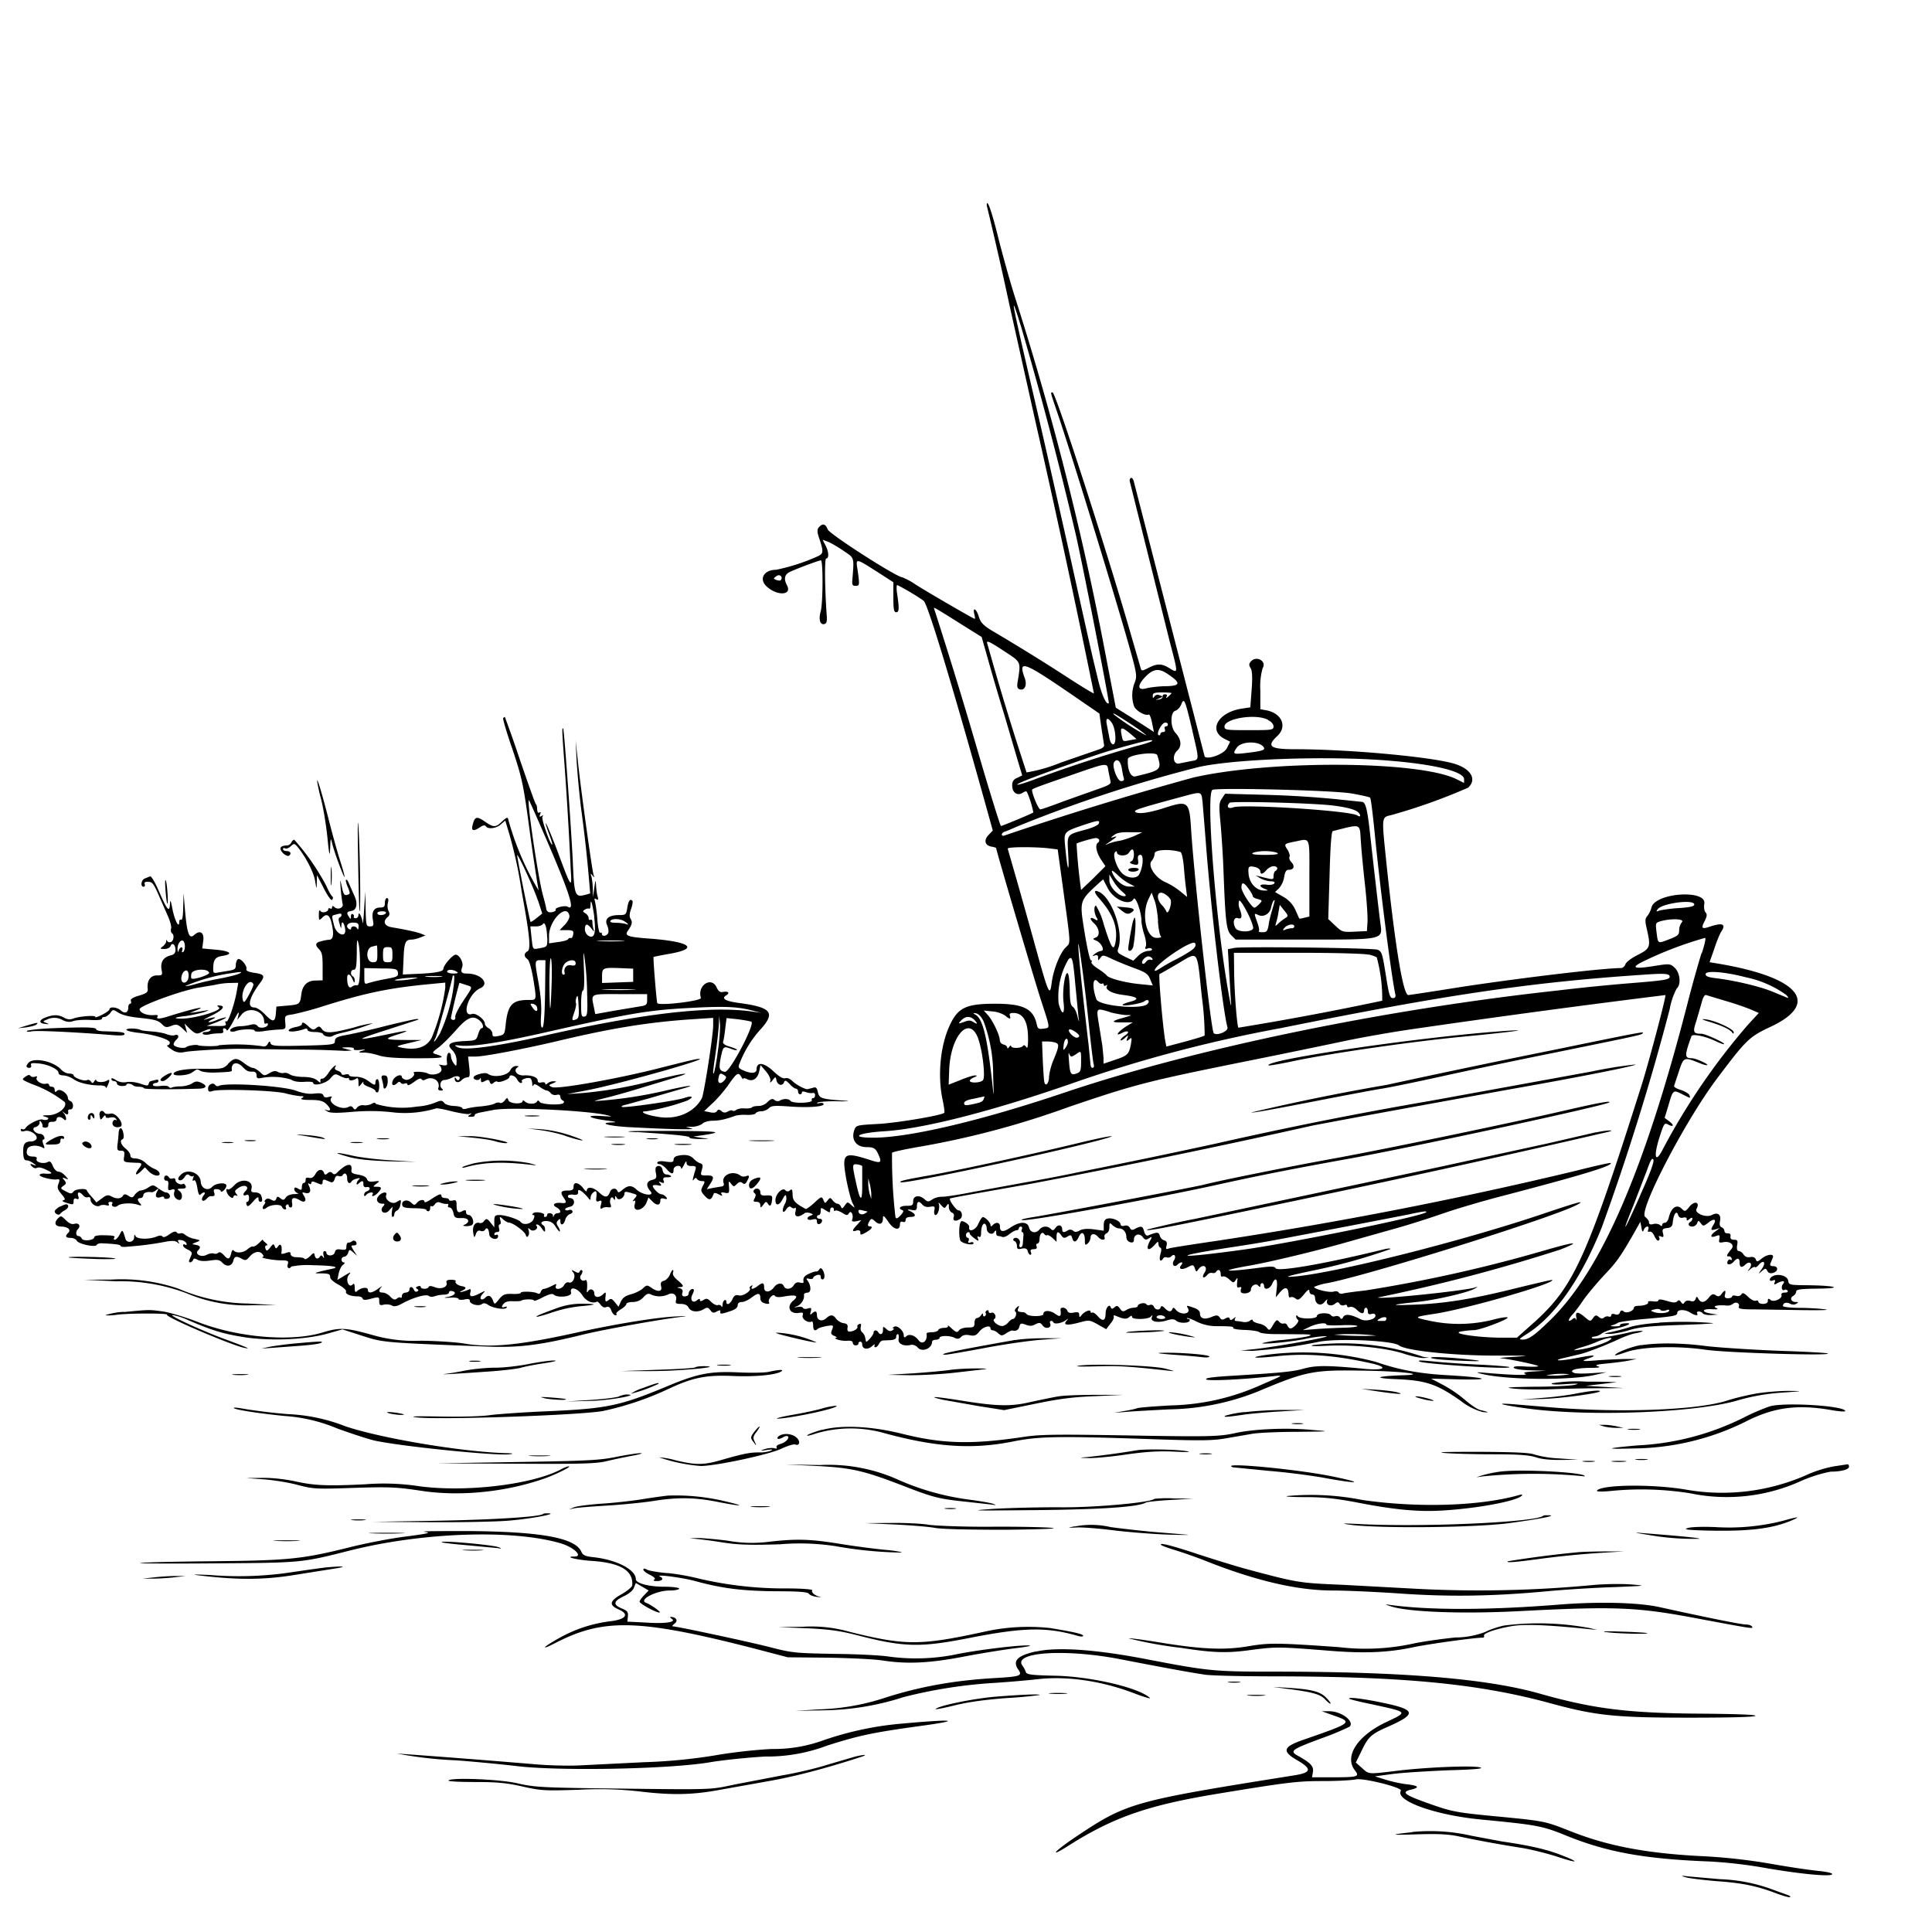 <svg xmlns="http://www.w3.org/2000/svg" id="svg" width="1024" height="1024" version="1.1">
  <path fill-rule="evenodd" d="M523 108.9a2021 2021 0 0 1 12 52.6l13.6 61a6477 6477 0 0 1 31.2 145c-.2.2-6-3.3-12.8-7.7a1074 1074 0 0 0-41.2-25.5c-4.7-2.9-6-4.3-7-7.4-1.2-4.2-3.4-5.5-2.4-1.4.4 1.4.5 2.5.2 2.5-.6 0-24.2-13.7-31.2-18.1a37 37 0 0 0-7.1-3.9c-3 0-38.8-23-39.6-25.4q-1.7-4.5-4.7-1.1c-1 1.2-1 2.5.4 6.4 2.2 6.7 2 7.6-1.1 9a104 104 0 0 1-22 7.1c-6.4 0-9.2 4.9-5 8.8 5.6 5.2 13.7 4.8 10.8-.6q-2.7-5.1 1.6-7.1c4.3-2 15.4-6.1 16.4-6.1 1.2 0 1.1 22.7-.1 27-1.2 4.2-.4 7.2 1.8 6.8 1.3-.3 1.6-1.3 1.4-4.3-1.1-15.3-1.2-30.5-.3-30.5 1.6 0 1.4-3.6-.4-7l-1.5-2.9 2.8 1c1.5.6 5.2 2.7 8.2 4.8 6 4 5.7 3.2 4.8 15.1-.3 3 0 3.5 1.7 3.5 2.1 0 2.2-.2 1-8.7-1-6-1-6 10 1l9 5.8v8c0 6.4.3 7.9 1.5 7.9 1.6 0 1.7-2 .4-10.4-.3-2.4-.2-4.2.2-4 3 1.4 12 6.7 14 8.4 2.2 1.9 14.6 42.8 32.6 107.3l4 14.4-2.3 2.4c-2.7 2.9-1.8 5.7 2 6.2 1.1.2 2.1.5 2.1.8 0 1.1 20.4 70.4 24 81.3 4.8 14.8 4.7 13.8 1 14.3-2.5.4-3 0-3.5-2.3-1.8-8.3-7.2-10.9-22-10.9-15.8 0-20 2.1-24.5 12.3-4.7 10.6-6 26-3.5 38.1.8 3.8 1.3 7.2 1 7.4-1.4 1.4-24.7 5.3-34.8 5.9-11.4.6-11.9.7-12.8 3-2 5.2.8 9.3 6.4 9.3 4 0 4.9.7 6.5 4.4 1.7 4 1 4.3-5 2.3-13.9-4.4-14.7-3.6-12.2 10.6 1 5 2.4 10.6 3.2 12.2 1.5 3 1.5 3-.6 1.2-2-1.8-2-1.8-3.5.3-1.2 1.7-1.5 1.8-2 .5q-.7-1.4-1.8-1.5t-2.5-1.7c-1.3-1.7-1.5-1.7-2.8 0s-1.4 1.6-2.2-.4c-.9-1.9-1.1-1.8-4.8 1.6-2.2 2-4.2 3.4-4.5 3.3-5.7-3-7-4.5-7-7.7-.1-2.7-.4-3.1-1.4-2.2q-1.4 1.2-2.6-.2c-1.5-1.4-5.1 2.3-5.1 5.4s1.9 3 3.7-.3q1.8-3.6 2-1.6c.3 1 0 2.6-.6 3.7-1.9 3.4-1.4 6 .5 3.3q1.6-2.5 2.8-1.3 1.2.9 2 .3c.5-.4.6.6.2 2.1-.7 2.9 1.6 3.2 4.9.7.6-.4 1.9-.4 3 0 1.6.6 1.7.7.2 1.3-2.7 1-2 2.8.8 2.1 2-.5 2.5-.2 2.5 1q0 1.6 1.2 1.4c1.8-.6 2.1-2.8.4-2.8q-1.5-.1-1.6-1 0-.9 1-1c.6 0 1-1 1-2.1 0-2 .1-2 2.5-.5 2.2 1.4 2.5 1.5 2.5.1q0-1.4 1-1.5 1 0 1 1.2 0 1 .6.5c.4-.4 2 .1 3.6 1 2.5 1.6 3 1.6 3.8.3 1-1.8 2.6 1 1.7 3.3q-.7 1.5 2.1 1l2.7-.6-2.2 2.5q-4.2 4.3-.3 3 2-.5 2 1.1c0 1.4.3 1.4 3-.1 3-1.7 4-3.2 2-3.2q-1.9 0 0-3c.7-1.2 1.2-1.2 2.9.4 2.3 2.1 4.1 1.4 4.1-1.7 0-1.8.5-1.5 2.8 1.8 2.8 4.3 6.2 5 6.2 1.5q0-1.9 1.5-1.4t1.5-1 2.5-1.6c3.1 0 3.2-1.3.3-2.9q-3.4-1.5.4-.8c2.4.4 2.8 0 2.8-2q.1-4.1 3-.7 1.5 1.5 4 1c2.4-.4 2.7-.2 2.2 2-.2 1.3 0 2.4.7 2.4 1.3 0 2.5-4.4 1.6-6.2q-.4-1 1.2.8c1.8 2 2 2 3 .5q1.4-2.2 1.2.7c0 1.2.8 2.5 1.6 2.9q1.5.5 1 2.4c-.7 2 1 2.5 3.3 1 1.8-1 1.1-4.6-.8-4.6-1.2 0-5-5.3-4.5-6.2.1-.3 6.7-1.5 42.5-7.8a4526 4526 0 0 0 150-31l24-4.5 35.5-6.5 44-8c36.5-6.4 69.3-12.9 67.2-13.3a231 231 0 0 0-23 3.7l-47.2 8.6-38.5 7A2168 2168 0 0 0 645 606a3961 3961 0 0 1-72 15 799 799 0 0 1-28.5 5.5l-28.5 5.2c-7.4 1.5-14.8 2.6-16.5 2.6-1.6-.1-4 .5-5.3 1.4-2.1 1.4-2.5 1.4-4.1 0-2.8-2.6-6.1-2-6.1.9 0 2.2-.4 2.5-3.5 2.5-3.4 0-4.8 1.4-2.2 2.3q1.2.4-1 2.8c-1.7 1.7-2.3 2-2.7.8a271 271 0 0 1-1.8-34c.4-.5 7.4-2 15.7-3.4a462 462 0 0 0 78-20.9c35.3-12 41.5-13.6 93.5-24.1 20-4 44-9 53-10.9s24.4-4.6 34-6a6328 6328 0 0 1 135.7-18.3c.5.6-8.8 35.7-12.6 47.7-28.7 90.6-35.8 106.4-56 124.9l-10.1 9h-9.3c-12.6-.2-26-2.3-20.2-3.3a51 51 0 0 1 6.7-.7c3.4 0 19.8-6.3 17.7-6.8-1-.2-4.4.4-7.7 1.3a74 74 0 0 1-32.7.7c-9.5-2-9.5-2.1 1.5-3.8 16.5-2.4 64.5-16.2 62.7-18-.1-.2-9 1.9-19.7 4.5-22 5.5-37.2 8-53.4 8.6q-20 .8 1.1-1.4c10.3-1 28-5.2 31.1-7.2q2.4-1.4 0-.5c-5.9 1.8-50.4 6.4-51.5 5.3a914 914 0 0 0 96.7-25.4c11.5-4.5 8-4.3-8.2.4a768 768 0 0 1-95.3 21.3c-5.5.6-10.7 1.3-11.7 1.6s-2 0-2.3-.6c-.4-.6-1.6-.8-2.7-.4-2.4.7-11.3-1.6-10.1-2.6a31 31 0 0 1 7.3-2c23.5-4.7 120-35 131.8-41.4 5-2.7 1.1-1.7-20.2 5.5-42 14-105.7 30.1-128.6 32.4-7.6.7-5.5 0 8.5-3A301 301 0 0 0 737 662c0-.4-1.5-.3-3.2.1-30.8 7.6-56.5 12.1-57.7 10.1-.7-1.1-2.4-1.1-9.2-.2-18.4 2.4-21.2 1.7-4.6-1.2 11.4-2 37-8.2 52.2-12.6l24.5-6.9c8-2.2 19.7-6 26-8.2s20.7-6.5 32-9.4c42.4-11.1 58-15.9 56.7-17.3-.3-.2-8.5 1.6-18.3 4.1a2263 2263 0 0 1-189.4 37c-13.5 2-25.4 3.8-26.4 4.2-1.6.6-1.8.4-1.3-1.5q.6-2.4-1.3-2.8-1.7-.6-2.3-2.5c-.6-2-1.4-2-6.4 0q-1.2.1-1.9-2.2c-.7-2.9-1.5-3.1-4.6-1.5-1.7 1-2.3.8-3-.5q-1-1.6-2.9-1-1.8.4-2-.8c0-1.7-4.4-3.7-6.9-3q-2 .3-2 3.4v3l-5.1-.7q-5.1-.7-7.5.5-2.4 1.5-3.6.2-1.4-1-2.8-.2-3 2-3-.4c0-2.4-2-3-3.5-1-1 1.5-1.6 1.7-2.6.6a4 4 0 0 0-5.9.3c-2 2.4-4.9 1.8-5.6-1-.8-3.3-4.9-3.3-9.8 0q-5.8 4-5.6-.6c0-2.1-2-2.5-3.8-.7q-1.2 1.3-1.2 0c0-1.3-2.8-4.2-4-4.2-.6 0-1.6 1.6-2.5 3.6-1.4 3.4-5.4 4.7-4.8 1.6.3-1.2-3.5-3.7-4.3-2.9-1.3 1.2-1.3 9.5-.1 10.5 1.8 1.5 6.7 2.3 6.7 1q-.1-.8-1.6-.4-1.8.7-1-.9.4-1.3-.4-1.5-1-.2-1-1.5c0-1.5 2-2.2 2-.7 0 .4 1.2 1.5 2.5 2.5 2.3 1.6 2.4 1.6 1.8 0q-.6-1.6.5-.9t1.2-1.8c0-3.3 1-5.7 2.1-5q.8.6.9 2.5c0 2.4 2.9 3.7 4 1.8q1.1-1.7 1 .4 0 1.6 1 1.7c.4 0 1.5.2 2.2.5s2.5-.3 3.8-1.5c1.3-1 3-2 3.7-2q1.2-.1 1.3-1t1.1-1q1 .2.5 1.5t.3 1.5.5 2.3l-.3 4q-.2 1.6-1.2 1.7-1-.2-.4-2c.7-2-1.9-4-3.3-2.5q-.5.8.5 1.2c.7.3 1.3 1.4 1.3 2.5 0 1.7.5 2 2.6 1.5q2.8-.6 3.1 1.4c.3 1 1 1.9 1.4 1.9q.8-.2.3-1.5-.7-1.5 1.5-1.5 2.1 0 1.5-1.5-.5-1.3.5-1.5c.6 0 1.1-1.1 1.1-2.4 0-2.7 1.5-4.2 2.5-2.6q.7.9 1.4.6c.4-.3 1.8.4 3 1.5l2.1 2v-2.6q0-4.5 2.6-.7c1 1.4 1.6 1.5 3.2.5s2-.9 2.5.8c.7 2.6 2.2 2.4 3.5-.7 1.5-3.2 3.2-2.2 3.2 1.8 0 2.6.2 2.9 1.5 1.8q1.3-1.2 1.5-3.1c0-2.3 2.3-2.5 4-.4 1.6 1.9 4.1 2 3.4.1q-.3-1.2 1-2c1-.3 1.6-1.7 1.6-3.2 0-2.6.1-2.6 1.8-1 1 .9 2.5 1.6 3.3 1.6 2.2 0 3.9 2 3.9 4.6q.1 2.1 2 2.7 2.1.6 2-1.4c0-2.8 3-3.6 4.7-1.3 1.1 1.5 1.7 1.6 3.2.7 1.8-1.2 1.9-1 .5 1.5-2.4 4.6-.7 5.7 2.8 1.7 1.5-1.7 1.7-1.8 1.8-.3q.1 1.5 1 2 1 .3 0 3.6c-.8 3 .1 4.4 1.5 2.1q.8-1 2-.5c.7.2 1.8 0 2.4-.7 1.6-1.6 2.7.1 1.3 2.3s.3 4 2 2.1c1.7-1.6 3.3-1.4 1.9.3-1.8 2.2.3 2.8 3.5 1.1 2.7-1.4 3-1.3 3.7.7s.8 2 2 .3c2.4-3.1 5.2-1.2 3.1 2-1.7 2.6-.5 3.5 1.6 1q1.1-1.2 2.5-.9 1.2.3 2-.5c1-1.8 2.5-1.2 2.5 1q0 1.8 1 1.4c.7-.4 2.2.3 3.5 1.5 2.2 2 2.4 2 3.5.3 1-1.5 1-1.4.7 1.3-.2 2.5 0 3 1.2 2.6q1.5-.5.8 1-.4 1.7.6 2c2 .7 4.7-.3 4.7-1.7 0-2.1 2.5-3.6 3.8-2.3q1.4 1.5 1.2 0 .1-1.1 1-1.2.9.2 1 1.5c0 2.4 3 1.7 4.2-1 1.8-4 3.1-3 2.5 2.2l-.5 4.8 2.5-3q4.1-4.4 4.3 1.8.1 1.6 1 1.2c.6-.4 1.8 0 2.6.6 1.4 1.1 2 .8 4.5-2.1q3-3.8 2.9-1.7.2 1.6 1.5 1.7t1.5 1.6c0 3.6 3 5 5.1 2.3q1.8-2.1 1.3-.7c-.8 2.3 2 3.5 4.2 1.7 1.3-1 1.7-1 2.4 0 .4.8 1.5 1.1 2.4.8q1.5-.6 1.6.4t1.5.5c.9-.3 2.4.3 3.5 1.4q3.8 3.6 4 .5.1-1.3 1-1.5.9.2 1 2-.1 2 2 1.3 2-.5 2 1c0 1.9-5.1 3.2-7.7 1.9q-7.6-3.9-9.3-1.4-.9 2-1.8.4c-.5-.7-1.6-1-2.4-.7q-1.5.5-2.3-.4c-1-1.7-7.5-1.4-7.5.3s-9 1.8-10.2.1q-.8-1-.8.2 0 1 1 1.8c1 .6-2.4 4.5-4 4.5q-1-.1-1.7-1.6-.6-1.3-1.9-1t-2.5-1c-1-1.2-1.5-1-3.2 1.8-1.7 3-2 3-3.2 1.5-.7-1-2.6-2-4.4-2.3-1.7-.4-3.1-1.1-3.1-1.6q-.1-.9-1.4 0c-.7.7-2.4 1-3.7.8-1.3-.3-3-.5-3.7-.5q-1.2-.1-.6-1.4 1-1.3-.8 0-1.7 1.5-2 .2t-2.3-.2c-1.5.9-2.2.8-3-.5-1-1.3-1.7-1.4-4.3-.3-3.8 1.6-6.2.9-6.2-1.8q0-1.9-3.1-3c-4-1.4-4.2-1.4-3.4 0 2.1 3.3-3.6 4.2-6.3 1q-1.4-1.8-1.8-.4-1.1 2.6-4-.4-1.8-1.9-2.2-.5c-.5 1.7-2.9 1.5-3.6-.3a1.6 1.6 0 0 0-2-1q-1.4.5-2-.3c-.7-1.2-4.6-.4-4.6 1 0 .4-1 .8-2 .8a9 9 0 0 0-4 1.2c-1.6 1-2.2 1-3.4-.7s-1.7-1.7-2.9-.7-1.6 1-2 0c-.6-2.1-2.7.2-2.7 3.2q-.1 6-4.1 1.6c-1.2-1.4-2.6-2.3-3-2q-.8.4-.9-.5c0-1.4-3.2-.1-4.7 1.8-1.1 1.4-1.2 1.4-1.3-.1 0-1.4-.6-1.6-2.9-1.2q-2.9.6-3.4-1c-.7-1.9-3.9-2.2-3.6-.4.4 3.5-.1 4-2.9 2-2.9-2-6.2-1.9-6.2.2 0 1.4-7.8 1.4-8.9 0-.3-.5-1.2-1-1.9-1-2.8-.2-3.1-.5-2.5-2.1q1-2.2-.9-.3c-.9.8-1.2 1.8-.7 2 1.2.8 0 4-1.3 4q-1 .2-2.3 1.7a6 6 0 0 1-3 2c-2.4.3-6-2.8-4.5-3.7s.1-4-1.6-3.3q-1.3.4-1.4-.7-.1-1-1-.5-1 .7-.5 1.5.3.8-.5 1.5-.9.4-1-.7 0-1.5-1 .2-1 1.3-2.2 1.5c-.7 0-1.3 1.1-1.3 2.5 0 2.2-.4 2.5-3.5 2.5-2 0-4 .6-4.7 1.5-1 1.3-1.5 1.2-3.9-1q-2.4-2.2-2-1.4.5 1-2.1 1.1c-1.5 0-2.9.6-3 1.2-.3.6-1.8 1.1-3.4 1.1s-2.9.3-2.8.8c.6 3.9-2.3 6.2-4.3 3.4-1.8-2.5-4.8-3.5-6.4-2.1q-1.4 1.4-1.4-.5c0-2.4-3.5-5.5-5.1-4.5q-1.2.8-.4.9t-.5 1q-1.5 1-3.2-.7c-1.7-1.5-1.8-1.5-1.8.5 0 2.3-1.4 3-2.5 1.2-.9-1.4-2.5-1.2-2.5.3 0 1.2-3.9 5.6-4 4.6l-.5-2.3c-.2-1-1-2.2-1.6-2.6q-1-1-.7-2.8.6-2.2-.8-1.5-1.2.5-1 1.2c.6 1-1.6 2.6-3.7 2.7q-1.9.4-1.5-2 .5-2.2-2.2-2.4c-1.3-.2-3-1.3-3.8-2.3-1.6-2.3-3-2.4-5.3-.3-2.2 2-4.9 1.2-4.9-1.6q0-3.4-2.7-.9-1.3 1.4-.6-1c.5-2 .3-2.2-1.5-1.7-1.1.4-2.3.3-2.6-.3s-1.6-.7-2.9-.5q-3.1.7 0-.5c2.1-1 3.8-3.7 3.4-5.9q0-1 1.9-1.2c2.1 0 2-3.8-.2-6.7q-1-1.2 1.1-.6 2 .3 2.1-.5t2-1.5q2-.5 2 .9t1 1.4c1.3 0 1.3-3 0-5q-1-1.7-1.8-.2-.9 1.2-1.8 1c-.5 0-2.1.5-3.6 1.2-2.6 1.2-3.3 2.2-2.9 4.4q0 .8-1.9.3-2.1-.6-3.3 1.4c-1.4 2.3-4.5 2.5-5.3.4-.8-1.9-3.5-1.6-5.1.6-2.2 3-5.3 3-5.3.3s-.7-3-3.4-.9c-2.4 1.8-4 2-3 .3q.7-1-.5-.4-1.1.8-.7 1.3c1.1 1.2-3.5 4.3-5.7 3.8-1.8-.5-2.6 0-3.5 2-1.1 2.5-3.2 3.5-3.2 1.5 0-2.1-2-.9-2 1.3q-.2 2-.6 1-.6-1-1.9-.7c-.7.3-2.3-.4-3.6-1.7-1.8-1.8-2.5-2-4-1q-2 1.2-1.9 0 0-1.1-1.5.1c-2.3 2-4-.1-2.5-3 .6-1.2 1-2.4.6-2.7-.8-.8-2.6.7-2.6 2.3q-.2 1.3-2 1.4-2 .1-1.3-2 .5-1.8-1.4-2.3-2.4-.5 0-.6c2.4-.1 2.2-.8-1.2-3.7q-2.9-2.4-2.4-4 .4-1.2-.1-1.4c-.4 0-1 1.2-1.6 2.6s-2 2.8-3 3.1c-1.7.4-2 1.1-1.6 3 .8 2.8-1.7 3.2-5.2.7-2.2-1.5-2.5-1.5-4.5.4-1.2 1.1-4 2.5-6.3 3.1-3 .8-4.4 1.9-5.3 3.8l-1.3 2.8-1.9-2.4c-1.6-2-2.2-2.1-3.4-1.1-1.6 1.3-1.9.8-1.5-2.5.2-1.9 0-1.9-1.6-.4-2.1 1.8-4.4 1.5-4.4-.6 0-2-2-3-3.2-1.4q-1 1.7-.7-.6c.3-3.6 0-5.6-.9-5.1-1.8 1.1-3.6-1.2-2.2-2.8q1.1-1.7.5-2.4-.7-.5-1.2.5-.4 1.5-2.6.1c-2-1-2-1-.9.5 1.7 2-.2 6.2-2.4 5.3-.7-.3-1.8.3-2.4 1.4-1.3 2.4-5.2 2.8-4.4.5.5-1.3.3-1.3-2.2 0-1.6.8-3.4 1.5-4 1.5q-1.2.1-1.8 1.6-.5 1.5-1.8.8c-1.7-1-8.8-1.2-8.8-.3 0 .5-2 .7-4.5.6-4-.1-4.9.3-7 2.8-2.2 2.8-2.4 2.9-3.1 1q-1.6-4.3-4.1-1.9c-2.2 2.2-3.7.5-1.6-1.8 1.8-2 1.8-2-1.4-.4-4.3 2.2-5.7 2-5-.5q.7-2.4-1.1-1.4c-3 1.3-6 1.7-3.3.5q3.6-1.7 0-2.4c-2.2-.3-4-1.7-3.4-2.6.3-.5-.8-.8-2.4-.8q-2.8 0-2.5 1.3c1 2.4-2.5 4-6 2.7q-3-1.2-3.4-.2c-.5 1.3-4.2 1.3-4.2 0q-.1-.8-1.6-.3-1.6.6-.4 1.3 1.4.8.1 1.4-1 .5-1.7-.8c-.8-2-2.4-2-2.4-.1q-.2 1.3-2 1.5t-2 1.7q0 1.4-.7 1-.6-.6-2 .5c-1 .8-1.8.6-3.4-1-1-1.2-2.9-2.2-4-2.2q-3.3 0-.7-3 1-1-1.6.8c-3.3 2.5-5.6 2.8-5.6.8 0-1.7-3.4-1.4-5.6.5q-1.5 1.6-1.4-1.7 0-3-1.2-1.6c-2 2-3.9-2.8-1.9-5.2 1.4-1.7 1-1.6-2.3.4l-3.8 2.3.7-3.4c.4-1.9 1.4-4 2.3-4.6q1.5-1.2.4-1.3t-1.2-1.5q.1-1.3 1.4-1.5c.8 0 1.8-1 2.1-2 .7-2 .7-2 2.7-.3l2.1 1.8-1.8-2.7c-1.5-2.5-1.6-2.8-.1-2.8q1.5 0 1.6-1c0-1.3-1.6-2-2.4-1.2a3 3 0 0 1-2 .7c-.6 0-1 1-1 2 0 1.8-.4 2-2.8 1.7-2.3-.4-3 0-3.4 1.6-.6 2-4.4 2-4.4 0q-.1-.7-1-.8-1 .2-.5 2.3.6 2.3-.3.8-1-1.4-1.6-.2c-1 1.6-2.4 1.3-2.8-.6-.3-1.6-.5-1.6-2.5.4-1.2 1.2-2.4 1.8-2.8 1.5-.6-.7-1.1-.8-5.2-1q-2.1-.3-2.3-1.7c0-1.1-.5-1.2-2.5-.5q-2.2.8-2.4.2c.6-3.6-.2-5.6-1.5-4-1.2 1.7-1.4 1.7-2 .2-.5-1.4-.9-1.3-2.4.7-1.6 2-2 2-2.5.6q-.5-1.6.6-1.7 1-.1-.5-1.4-1.6-1.2-1.5-1.7 0-.2-2.1 1.9c-1.3 1.2-2.7 2-3.1 1.8-.4-.3-1.7.4-2.9 1.4-2.1 2-6.1 2.3-7.4.6q-.7-.7-1.3 1.7c-.8 3.2-1.6 3.4-4 .7q-1.9-2-2.8-1.1c-.5.5-1.6.7-2.4.4s-2.5 0-3.8.7c-2.9 1.5-6.5-.4-4.5-2.4q2.4-2.3-1.2-2.9c-2.3-.4-2.3-.4.2-1.4s2.5-1-1-1.8a12 12 0 0 1-4.7-2c-.8-.8-2-1.2-2.7-.9q-1.4.4-2-.6-.8-1-3.8 1.1-2.9 2.1-3.7 1.2-.6-1-3.1 0c-3.9 1.6-10.4 1.5-11.2-.3q-.7-1.6-.7.8c-.1 2.6-3.9 3.2-4.6.7-1.6-5.2-1.6-5.1-3.1-2.2-.8 1.5-2 2.7-2.5 2.7q-.9-.1-.4-1c.7-1.1-.1-1.3-6.2-1.4q-4.1 0-4.3 1c0 1.7-6 2.4-6.7.7q-.6-1.2-1.8-1.3c-1.3 0-1.5-2.4-.2-3.6 1.6-1.7.6-3.4-1.6-2.9-1.7.5-3-.1-4.9-2-2.5-2.4-2.5-2.4-4.3-.6-2 2.3-1.2 4 1.8 4.1 3.4 0 5.5 1.6 4 3.2q-3 2.8 1.2 2.8c1.3 0 2.8.7 3.2 1.5 1 1.8 10 3.7 10.6 2.2.1-.5 1.6-1 3.2-.8 7.1.3 9.5.7 9.5 1.5 0 .4 2 .5 4.3.2a172 172 0 0 0 19.2-2.5c3.6-.7 5.4-.6 6.4.2q1.7 1.5.7-.1-1-1.5 1.5-1c1.2.1 2.4 1 2.7 1.7q.4 1.3-.7.7-1-.6-1.1.4.2 1.1 2.5 2.2 2.7 1.2 2 2.7l-1.2 2.9q-.4 1 .5 1.2 1-.2 1.5-1.2.3-1.5 2.4-.2 2 1.1 6.7.4c4-.6 5-.4 6.6 1.3 2.2 2.3 5 1.7 5.7-1.3.6-2.3 1.6-2.5 4.5-.9 1.8 1 2.4.8 3.8-.8 2.3-2.9 5.4-3.7 7-1.8q1.1 1.3.4 1.6c-2.4.3 4.7 1.7 9 1.8 4.3 0 4.7.3 4.1 2.1-.6 2 .9 2.8 1.9 1.2a44 44 0 0 1 11.6-.7c10.9.2 14.5 1 9.9 1.9q-11.7 2.5-7.4 2.4c5.6 0 6.5.2 6.5 2 0 1 1.8 2.6 4.4 4s4.3 3 4 3.7c-.5 1.3 2.4 2.5 6.3 2.5 1.2 0 2.3.5 2.5 1.2.3.8 1.5.9 4.6 0 4-1 4.2-1 4.2 1.4 0 2 .4 2.3 2.4 1.8 1.4-.3 3.3-.1 4.2.4 1.4.8 2.9.5 5.9-1.2 5.6-3 12.4-5 13.8-3.8q1.2.8 3.2.1c1.1-.4 3.2-.8 4.8-.8s2.7-.6 2.7-1.2q.1-1 1.6-.7c2.6.5 1.6 2.3-1.8 3q-4.7.8 1 .5c2.3-.2 4.2.2 4.2.6 0 .5 1.3.7 3 .4q3.1-.8 3 .7c0 1.8 4.8 3 6.4 1.7q1.3-1 3.3.4c2.6 1.8 9 2.8 9.8 1.5q.5-.9-1-.4c-1.8.7-2-.3-.2-2 .7-.8 2.8-1.2 4.7-1 2 0 4 0 4.4-.4 1.4-.8 6.6-.8 6.6 0 0 .5 2.1-.3 4.7-1.7q4.7-2.4 5.7-1.5c2 2 9.9 1.2 9.3-1-1-3.6 3.5-2.5 6 1.5 2 3.1 5.4 4.5 7.8 3.3.2-.2 1 .6 1.8 1.6q1.4 1.9 3 1.3 1.8-.8 2.7 1.8c.5 1.4 1.5 2.5 2.1 2.5q1.1 0 .6-.7c-.4-.3.7-1.4 2.3-2.4 1.7-1 3-2.3 3-2.9 0-.5 1.5-1 3.3-1q3.4 0 5.7-2.5c1.7-1.9 2.7-2.2 4-1.5a11 11 0 0 0 9.1 0c2.6-1.4 4.9.3 4.2 3-.4 1.7 0 2 2.5 2q3.2 0 4.2 2c1.2 2.3 5 2.6 8 .8 1.8-1.1 2.3-1 3.5.5 1 1.5 1.7 1.7 3.4.7 1.7-.8 2-.8 1.9.2-.3 1.3.4 1.3 6-.6q3.1-1.2 3.2-2.8 0-1.8 2.2-1.8c1.1 0 3.6-1.1 5.3-2.5 3.4-2.5 4.5-2.4 4.5.6q.1 1.7 1.6 2.3c2.2.9 3.6.7 3-.3-.9-1.4 2.2-4.8 3.1-3.4q.8 1.2 5.2.3 9.3-1.6 4.4 2.4c-3.5 3-1.8 7 2.8 6.4 2.5-.4 2.8-.2 2.3 1.4-.5 1.8 3 4.2 4.9 3.1q.6-.1.7 2.1 0 4 2.6 1.7c.5-.4 2.6-1 4.6-1.4 3.6-.5 3.7-.5 2.8 2-.8 2-.6 2.5 1.3 3.3q2 .9.7 1-1.1.2 1.2 1c1.6.5 4 .7 5.3.5q2.4-.1 2.5 1.1t1.5 1.4q1.4-.1 1.5-1 0-.9 1-1 1 .2 1 1.5c0 2.5 2.9 3 5.2.9q1.9-1.6 1.4-.6t.4 1.2q1-.2 1.8-1.7.8-1.6 2-1.9l4.2-.2q3-.2 3-1.7 0-1.3.9-1.5c.4 0 .6 1.1.4 2.5-.6 2.6 2.7 4.2 6.6 3.2 1-.2 2.5.3 3.5 1.4 2.2 2.7 7.6.6 7.6-3q.2-1 2-1.1t2-1c0-1.3 5.6-1.3 8 0q2 1.1 3.4-.5 1.4-1.5 4.5-.9c2.6.5 3.5.2 5.2-2 2-2.5 5.9-3.6 5.9-1.6q0 .9 1.2 1c.6 0 2 .7 2.9 1.6 1.6 1.4 2 1.4 4.2 0 1.4-1 2.9-1.6 3.3-1.5q3 .7 3.7-2.1c.5-1.8.9-1.9 3.3-1 2.1.8 3.4.8 5.2-.2 2-1 2.6-1 3.8.6 1.5 2.2 5 1.4 4-1-.6-1.5 1-2 1.8-.5.7 1 4.4.3 6.6-1.3q2-1.6.1.6-2.6 3.3 7.9.4c4.2-1.1 4.8-1 8.9 1.3l4.4 2.5 2.3-3c1.3-1.5 2-3.2 1.7-3.8q-.5-.9 1.3-.2c4 1.7 5.5 1.8 6.9.6q1.5-1.3 1.5-.1c0 1.5 8.3 1.4 9.9-.1q1.4-1.6.6.3c-.9 2.3 3 3.1 7.8 1.7 2.8-.9 4-.8 5 0 1.4 1.5 6.4 1.6 7.2.2q.4-.9-.6-1t-.8-.5c.3-.2 2.7.6 5.4 2a24 24 0 0 0 10 2.3c8 0 9.6.2 9.1 1-.2.4 2.5.9 6.1 1s7.1.6 7.8 1.2 4.6 1 8.6 1l13.9.1c9 0 4.4 1.4-10 3a62 62 0 0 0-11 1.7c0 .8 15.6-.7 23.1-2.3a59 59 0 0 1 10.7-1.4c4.2.1-25.1 5.4-37.3 6.8l-8 .8 6 .2a262 262 0 0 0 35.4-4.8c9.9-2 39.4-.7 42.6 1.9 3.5 2.8 29.5 5.5 52.5 5.4 16 0 18 0 9.5.6-6 .3-9.7.7-8 .8 4 .3 18.8 3.4 19.7 4.1.4.4-2.4.5-6.4.3q-7.3-.5-6.4.7c.4.6 4.1 1.2 9 1.3l8.1.2-6.5.4c-5 .3-6 .6-4.5 1.3 2 .9-7.9.6-21.5-.6-4.7-.4-5-.3-2 .5 12.8 3.3 47.2 3.7 60.5.6l6-1.4-7.7.5c-4.2.3-8.4.3-9.4-.1-3.3-1.3.6-2.6 8.1-2.7q7.1 0 4.5-.8c-2-.6-.9-1 4.5-1.5 3.9-.4 9-1 11.5-1.5l4.5-.9H862c-3 0-9.4.3-14.2.6-9.6.8-10.3.6-5.7-1 5-1.7 2.7-1.9-5.5-.3-10 2-15.2 1.8-6.6-.1l8-1.9c3.8-1 13-4.6 18.9-7.3 3.5-1.7 8-3.4 10.3-3.7 2.2-.4 3.7-1 3.4-1.2a29 29 0 0 0-7.8 1c-12.8 2.7-18.3 3.5-19 2.8q-.5-.6 1.3-.8c1.2-.1 2.9-.8 3.8-1.6.9-.7 4-2 7.1-2.6 6.8-1.4 10-3.2 5.3-2.8-1.7.1-2.9.5-2.6 1q.1.6-2.9.6-3.2 0-1.3-.6c1.1-.3 2.5-.9 3-1.3s6.9-1.4 14-2c16-1.4 17.5-1.7 17.5-3.3 0-1.8 4-1.9 6.7-.2 2.6 1.7 4.7 2 3.8.5q-.4-.9.9-1c.8 0 1.8.5 2.1 1s2.3 1 4.3.9l3.7-.2-3.8-.6c-5.1-.8-4.7-2.6.6-2.3q4.6.3 2.2-.7c-2.1-1 1.2-1.7 5.9-1.2a5 5 0 0 0 3.2-1c1.6-1.3 3.7-.2 3 1.6-.4 1.1 1.4 1.4 8.4 1.4l25.7.4c9.2.1 14.5 0 11.8-.4s-9-.8-13.7-.8c-4.9 0-8.8-.5-8.8-1 0-1.7 1.9-2.2 3.8-1.2q1.8.9 3.3 0 1.8-1-.3-.9c-2.4 0-3.4-2.1-1.4-3.2.9-.5 1.6-1.6 1.6-2.3 0-1.2 2.2-1.5 11.8-1.6 14.1-.2 8.7-1.7-6.5-1.8-8.7-.1-9.2-.2-9.5-2.3-.3-2.6-5-4-8-2.6-2.2 1-2.4 3.2-.2 2.4q1.8-.8 1 1t1.4.4c2.9-1.5 4.5-1.3 3 .5-1.2 1.5-.5 4 1 3q.8-.3 1.5.5.4 1-1.5 1-2 0-1.8 1.2c.7 2-4.1 4.1-5.8 2.7q-1.5-1.4-1.4.5 0 1.5-2.5 1.6c-1.4 0-2.5-.5-2.5-1.1q-.1-1-1.4-.6c-.8.3-2.6-.6-4-2-2.2-2.1-3-2.4-3.6-1.4-.4.8-1.7 1.2-2.9.8q-2-.4-2.1.4c0 .5-1 .9-2.1.9q-2.3.1-1.6-2 .8-3.8-1.9-.2c-1 1.3-1.7 1.5-3 .6-1.5-.9-2.2-.6-3.7 1.3q-3.4 4.1-5.5.7c-.8-1.5-1-1.5-1.5 0q-.7 1.8-2.8 1-2.2-.5-3 .7c-.8 1.2-1 1.1-1.9 0q-1-1.7-2-.5c-.9.9-2.3.8-5.6-.2q-4.3-1.3-4.4-.3c0 .6-1.3.8-3 .5q-2.7-.2-2.5.4c.6 1-2 2-5 2-1.4 0-2.5.4-2.5 1 0 1.7-4 3.3-5.4 2q-1.4-1.2-2 .5t-2.6 1q-1.9-.6-2 .5t-1.4.7c-.7-.3-1.8 0-2.4.5q-1.1 1.2-2.8-.3c-1.4-1.1-1.8-1-2.9.4-1.6 2.2-1.6 2.2-5-.7q-5-4.1-4 .7.3 1.9-.1 1-.6-1.5-2-.2c-2.5 2-2.5.3 0-2.4 1.4-1.5 4-5 6-8 2-2.8 6.9-8.7 10.9-13 6.7-7 8.7-9.9 16.3-23.2l2.8-5 .6 3q.5 3.4 1.2 1.3.7-1.6 1.9-1.8 1 .1.5 1.6-.6 1.6.7 1.1 1.3-.3 2.6 2.4c.7 1.6 1.7 2.7 2.2 2.3q.8-.6.3-1.6-.7-1.2 1-.5c1.3.5 1.5.2 1-1.8s-.2-2.4 2.2-2.7c2-.2 2.8-.9 3-3 .4-4.4 2-6.6 2.8-4q.7 2 2.6 1.5t2 .7q-.2 1.5 1.5 0 1.5-1.2 1.5-.2-.1 1-1 1.7c-1.7 1-1.1 2.5.9 2.5a3 3 0 0 0 2.6-1.7c.6-1.7.7-1.7 2 0 1.2 1.6 1.4 1.6 4-.4 3-2.4 4.5-1.8 2.7 1.1-1.7 2.8-1.5 3.2 1 2.5l2.3-.7-2.2 1.7c-3 2.1-3 3.7 0 2.6 2.1-.8 2.3-.7 2 1.4-.4 2-.2 2.2 2.1 1.8 3.6-.7 6.1 1.4 4.3 3.6q-3.6 4.2-1.6 3.9 1-.2 1.7 1 .3 1.4-.6.8t-1.6 1c-.7 1.9 1.8 1.9 3.4-.1 1.7-2 3-1.9 3 .3q0 4 2.7 1.7c2.9-3 4.8-.6 2 2.5q-.9 1.2.9-.3c1.1-1 2.3-1.5 2.6-1.2q.5.4 1.8-1c2.6-3.2 4.3-1.7 1.9 1.8-2.1 3-2.2 3.1-.2 1.4s2.2-1.7 3-.2q1 1.8 3.2 1c2.7-.8 2.7-3.5 0-3.5q-2.2 0-1.5-1.5l1.2-3c1-2.2-2.8-2-5.9.5-2.2 1.8-2.6 1.8-3.1.4q-.6-1.6-3-1.2-2.3.4-3.5-1.4c-.6-1-1.7-1.8-2.4-1.8q-1.4 0-1-3c.5-2.5.2-3-1.6-3q-2.2 0-1.9-1.7.3-1.8-1.5-1.7-1.6 0-1.7-1.2-.2-1.4-1.5-2-1.5-.6-.8-3.5c.6-3.3-1.4-4.7-4.4-3-3.1 1.6-9.4-1-8.1-3.3 2-3.5-1-4.5-3.7-1.2-2.2 2.7-2.4 2.8-4 1.3-2.7-2.8-5.7-.9-7 4.5q-.7 2.6-2.1 2.8-1.3.1-1.4 1.1 0 1.2-1.3 0c-.7-.5-2.3-.8-3.5-.4q-2.2.6-2.2-1c0-.8-1-2-2-2.8-4-2.6 21-50.6 37.8-73 15.8-21 17.2-22.4 28.7-27.8 26.8-12.6 15-26.4-28.7-33.6l-3.7-.6 2.5-7.1c1.3-4 3-8.2 3.9-9.4q3.6-5.7-6.4-2.3c-4.1 1.4-4.6.8-2.6-3 1.3-2.6 1.4-3.6.4-4.7-.6-.8-.9-2.7-.6-4.4 1.6-7.8-26-6-28 1.9-.3 1.4-1.3 3.4-2.1 4.4-1.3 1.5-1.4 2.5-.4 6.8 2.2 9.6 2 10.5-4.7 13.9-3.4 1.7-6.2 3.8-6.6 5-.3 1-1.4 2-2.3 2-9.7 0-53 5.2-84.7 10-14.3 2.3-26.9 4.2-28 4.3-2.7.3-6.8-24-11.5-68.3-2.8-27.4-3-25.7 2.8-27.2a307 307 0 0 0 40.3-14.4c4.7-4.2 1.8-9.7-6.6-12.5-11.2-3.7-56.1-7.9-85.2-7.9-13.2 0-15.2-1.5-9.3-7 5.4-5 2.4-12-5.7-13.6l-3.3-.6v-10a36 36 0 0 1 1.2-11.7c2.4-3.8-3.4-7-6.3-3.5-1 1.2-1 2 0 3.5.8 1.4 1 4.7.5 11.3l-.7 9.4-4.6.7c-12.4 1.9-17.9 11.5-9.1 16l3 1.5-1.7 3.4c-1.4 3.1-10 6.3-11.8 4.5l-37.4-145.2c-.3-1.5-1-2.7-1.6-2.5-.5.1-.9 1-.7 1.8l21.3 85.4c4.4 16.7 4.4 16.5-.2 13.7-4.2-2.6-6.5-2.6-11.2-.2-3.3 1.7-3.7 1.7-4.1.2l-6-20.7C586.2 290.6 559.5 208 557.9 208c-1.2 0-1.4-.8 2.6 11 6.7 19.6 27.1 85.9 36 116.6 6.1 21.3 6.3 22.3 5 26a18 18 0 0 0-.4 12.8c1.2 2.5 6 5.2 7.7 4.3.4-.3 1.3 1.6 1.8 4.4l1 4.9-2.2-1.5-10-6.4-8-5-6.8-35.3A1588 1588 0 0 0 537.8 157c-2.7-8.5-6.6-22.7-8.8-31.4-3.4-13.8-6-21-6-16.7m18.6 65.6a2173 2173 0 0 1 28.4 108c3.5 14.9 18.1 89.7 17.7 90.2-1.3 1.2-4-4.8-6-13.7-2.8-11.5-2.6-10.4-15.6-69-5-22.3-13.2-58.7-18.4-81-11.9-51.2-13-57-6.1-34.5M413.7 307.6q-.5.3-2.2-.2c-1.7-.7-1.7-.8.1-2.1s3.7.7 2.1 2.3m95.7 23.2 10.9 6.8 3.4 12c1.8 6.5 5.6 19.5 8.5 28.9l7.3 24.8 2.3 7.7-2.7 1.3q-2.8 1.1-2.6 4.1c0 3.7 2.7 5.6 5.5 3.8 1.7-1 2.1-1 2.5 0a53 53 0 0 1 3.2 10.4c-.6.6-17 7.4-17.2 7.2-.6-.8-7-21.6-12-38.8a2705 2705 0 0 0-23.5-76.7c0-.5 1.2.2 14.4 8.5m23.1 14.5c8.7 5.7 8.6 5.3 7 15.3-.6 3.2-.4 4.2.8 4.7 2.7 1 4.2-2 2.9-5.7-3.8-10.5-1.3-9.5 29.9 12l9.6 6.6 1.1 7.8 1.4 9c.2.7-1 1.7-2.7 2.2l-20.3 7a84 84 0 0 1-18.1 5.2 1482 1482 0 0 1-20.7-67.9c-1-2.5.6-1.8 9.1 3.8m86.5 12c7 4.7 6.8 6.2-.9 6.4-3.7 0-8.4.6-10.4 1.1-5 1.4-5.1-1.6-.3-6.4 4-4 7-4.3 11.6-1.1m2 10q-.2.5-1.7 1.8-1.6 1.5-1 .1.7-1.1-.7-1.2-1.5 0-1.4 1.2.1 1-1.7 1.5l-2 .3 2-.9c2-.8 2-1 .1-1.6q-1.7-.7-2.7.6-1 1.7-.9-.4c0-1.4.9-1.7 5-1.7 2.8 0 5 .2 5 .4m11 20c3.7 16 3.8 15.2-.7 16l-6 1.2c-3.4 1-4.3-4-1.3-6.8 2.5-2.3 2.1-6-1-9.4-2.8-3-2.8-11 0-11.7 1-.3 2.5-1.8 3.1-3.4 1.5-3.7 2-2.6 5.9 14m-31.8-3c4.2 2.8 7.5 5.3 7.3 5.5a127 127 0 0 1-17-11c-1.6-1.7 1.1-.1 9.7 5.5m-333.5-3.7c-.3.3 1.8 7.6 4.8 16.2 5.2 15.4 6 19.5 9 41.8 1.6 12 4.2 29.4 5 33.4a150 150 0 0 1-16.2-38c-.3-1-1-.6-3.1 1.3-3.5 3.4-4.6 3.4-9.4 0-4.2-2.8-5.2-2.5-6.3 2q-1.3 4.7 4 1.1 2.2-1.5 3-.5c1 1.8 5.7 1.2 8-1l2.3-2 2.1 7a234 234 0 0 1 6.6 30.6c4.2 23 5 30.6 3.1 31.7-2 1.1-2 2.8 0 4.2.9.7 2 4.6 3 10.1 1.9 12 2 11.5-2.5 11.5-8.5 0-10.8 2.4-12 12.3-.6 6-.7 6.1-3.9 6.8-2.7.5-3.2.4-3.2-1.2 0-1-.9-2.3-2-2.9s-2-1.7-2-2.4c0-2.2-4.7-5.8-6.7-5.2-6 2-2.2-10.7 4.2-13.6 5.3-2.4.5-7.8-7-7.8-2.9 0-3.5-.8-2.5-3.5.8-2.3-1.5-6.5-3.5-6.5-1.6 0-6.5 5.7-6.5 7.5 0 1.5-4.3 2.3-15 2.7l-6.5.3.4-8.5c.3-8.5 1-10 4.3-10 1 0 3-.5 4.5-1.1l2.8-1.1-2.5-1q-4-1.4-15.2-3.3c-4.1-.6-5.1-3.1-2.3-5.5q1.5-1.2.5-3c-.6-1.1-.8-3-.4-4.5q.6-2.4-.5-2.5c-.6 0-1.1 1.1-1.1 2.5 0 2-.5 2.5-2.4 2.5q-5 0-4 6.3c.6 3.3.4 3.7-1.5 3.7-2 0-2.1-.5-2.3-9.2l-.2-9.3-.6 9.5c-.3 5.2-.7 8.4-.8 7-.3-3-2.2-6.5-2.2-4q-.2 1.6-1.5 1.7-1.2-.1-1-.8.4-.7-.5-1.4-.9-.4-1 1.2.1 2.3-1 .3c-1.5-2.2-1.2-2.8 1.3-3.2 2.8-.4 3.5-4.1 1.4-8.3l-2.6-5.9q-1-2.6-1.7-2.3c-.3.2.1 2 1 4 1.3 3.3 1.3 3.5-.4 4-1.5.4-2-.4-2.8-4.2-1-4.6-1-4.6-.6 1.4.3 3.3.8 6.7 1 7.6.6 2-2.4 3.3-4.2 1.8q-1.4-1.3-1.4 0 0 1.1-1 .6-1-.4-1 .3c0 1.6-3.3 2.4-4.2 1q-.8-1.1-.8 2c0 3 .1 3.2 1.6 1.8q3.8-4.3 5.3 3.4 1.8 8-1.5 8.1a19 19 0 0 0-4.2.8q-4.4.9-1.3 4c1.8 1.8 2.1 3.3 2.1 9.4v7.3l-3.6.1q-6.8 0-7.7 7.4c-.7 5.2-.8 5.3-7.5 5.9l-5.7.5-.3 3.8c-.4 4.6-1.6 4.7-5.9.2-1.9-2-4.3-3.5-5.4-3.5-4.1 0-3-5 2.8-12.8 3-4 2.5-4.8-3.1-5.6q-4.4-.7-4-1.9c.6-1.7-3.1-6.1-4.5-5.3-.6.4-1.1 1.8-1.1 3.1 0 2-.6 2.5-3.7 3l-6 1c-1.9.4-2.3.1-2.3-1.7 0-5.2 1-6.6 5.2-7.2 5.9-1 3.5-2.7-4.5-3.3l-6.5-.6.5-3.8c.7-4.6-1.6-6.2-4.7-3.4-2.7 2.5-3.8-.4-4.9-12.5l-.8-9.5-.2 7.3q-.1 7-1.1 6.7-.9-.4-1 1.1c0 3.9-2.4-.7-3.6-6.8q-1.2-6.5-1.3-3c-.2 5.1-1.4 3.8-5.6-5.8-2.2-5.2-4.3-8.8-5-8.5l-2.7 1.1c-2 .7-2.5 4.4-.7 4.4q1-.1.6-1.4-.6-1.4 2-1.2c2 0 2.8 1.2 5 6.1l5 11.4c1.4 3 2.3 6.2 2 7.2s-.1 2.1.4 2.5c1.4.8 1 4.1-.5 4.7q-1.4.4-2-.6-.5-1.2-.5.2c0 .8-.9 2-1.8 2.7-1.6 1.2-1.6 1.3.8 1.4 1.5 0 3-.7 3.3-1.6.8-2.1 2.6-.8 2.6 2q.1 2.5-2.7 3-5.6 1.5-4.7 7.4c.6 3 .5 3.2-2.5 3.2-3.4 0-5.3 2.9-4.8 7.1.2 1.8-.7 2.4-4.6 3.6q-5 1.4-4.3 2.9.4 1.3-.4 1.4-1 .2-1 2c0 2.7-1.8 3.5-3.9 1.6s-6.1-2.2-6.1-.6c0 .5-1.8 1.8-4 2.9s-3.8 1.6-3.5 1.1c.6-1-8.4-.4-11.5.8-1.9.7-3.2.6-5-.4-3.1-1.7-5.5-1.7-9.7-.2-3.8 1.4-3.9 3.2-.2 3.5q3 .4.5-.5c-2-.8-2-.9 0-1.7a9 9 0 0 1 8.7.2q2.8 1.5 5.5.5c1.5-.5 5.5-.8 9-.6s6.2 0 6.2-.6q.1-1 1.4-1c.8 0 2.1-1 3-2 1.3-2 1.6-2 3.8-.6 2.5 1.6 5.8 2.5 12.8 3.2 7.2.8 9 1.3 11 3.4 1.6 1.6 2.3 1.7 4.9.7s3.3-.8 5.7 1.3l2.6 2.5-.7-2.5-.7-2.5 3 3c2.7 2.4 3.5 2.7 5.4 1.8 3.8-1.8 6-2.4 5.3-1.3-.3.6-1.5 1-2.6 1q-1.8 0-1.4 1c.3.4 1.8.6 3.3.3 1.5-.4 3.9-.6 5.4-.6q2.7 0 2.1-1.3-.3-1.3.5-1.4 1 .1 1.4 1.1c.2.6 1.9-1.8 3.7-5.3q3.1-5.9 2.6-3.3l-.7 3 2.2-2.7c3.6-4.6 11.9-2.2 12 3.5q0 1.6 1 1.2t1 .4c0 1.7-4.3 2.5-5.4 1q-1.1-1.5-3.6-.8c-1.4.4-3.8.8-5.5.8-3.4.1-6.3 1.6-5.3 2.7q.8.4 2.5 0c2.8-1.2 10.3-1.4 10.3-.3 0 .5 1.8.6 4.3.3 2.3-.4 6-.8 8.2-.9 4-.2 4-.2 3.7-3.8s-.3-3.7 4.2-4.3a178 178 0 0 0 17.2-4.7c22.1-6.9 34.6-9.4 56.2-11.4l7.2-.7v2.8a107 107 0 0 1-7.1 26.2q-3.9 7.8-15.9 5.5c-3.4-.7-3.3-.8 3.5-2.4l7-1.7h-8.9c-10.8-.1-11.4-.5-4.2-2.8q12.7-4-6.8.2c-16 3.3-15.4 2.6 2.2-3l15.7-5.1q.8-.4-.6-.4c-.8 0-8.5 1.7-17 3.8a384 384 0 0 1-19.9 4.6c-5.3.9-6.5 1.5-6.5 3.5 0 1.7-1.5 1.9-20.7 2.3-10.6.2-12.9 0-13.4-1.3q-.4-2-1.5.3-1 1.8-3 1.2a100 100 0 0 0-22.9-.5c0 .7-9.7.6-11 0-1-.5-5.5.2-6.3 1-1.2 1-6.7 0-6.7-1.5q.2-1.2 1.5-2.5c1.8-1.5 1-3.1-1-2.3-.9.3-2.8 0-4.3-.6s-5-1.2-7.7-1.4-5.5-.5-6-.8c-1.9-1-7.5-1-7.5-.1 0 .5 2.8 1.2 6.3 1.6 8.2.9 16.7 3.5 16.7 5.2q-.1 1.3-1.2 1.4c-.7 0 .2 1 2 2.1a8 8 0 0 0 7 1.5c4-.8 23.3-1.8 29.7-1.7l27 .4a526 526 0 0 1 28.5.7l3.5-.2-3-.8c-3-.8-3-.8.8-.9 2.2 0 3.6.3 3.2.8q-.3.9 3.2.6 4.6-.6 1.3.4-3.7 1.1 1.1 1c2 0 5.5.8 7.7 1.5 3 1 8.7 1.5 20 1.5 14.6 0 16-.4 9.8-2.3-1.7-.6-1.4-1 1.8-3.4 2-1.5 6.1-5.6 9.2-9.1 6-6.9 9.1-8.2 12.6-5.2 1.9 1.6 2.4 4.1 1 4.1-.5 0-1.3 1.5-1.8 3.3-1 3.1-1.1 3.2-7.3 3.5-7.9.4-9.6 1.7-6.4 4.8a8 8 0 0 1 2.3 5.6c0 3.1-.1 3.2-1.5 1.4a8 8 0 0 1-1.5-3.8q0-1.6-1-1.8c-1 0-1.5 2.8-1 5.8q0 1.3-2.7.7-2.4-.4-1.6 0 1.2.8 1.3 2.5c0 2-4.6 3.3-7.2 2-2-1.1-8.5-1.3-7.5-.3 1.2 1.2-2.3 4.1-4.4 3.6-1-.3-1.9-1-1.9-1.4 0-2-3.6-.7-4.7 1.6-1.2 2.7.2 3.6 2.4 1.4q1-1 1.7 0 .8.9 2.1.4t1.5.6c0 .7 1.5 0 3.4-1.4q3.4-2.6 4-1.5.7.9 1.9.3c3.8-2.3 8.4.6 7 4.5q-.3 1.1 1.3 1.2t.9-.8c-1.9-1.3-1.2-4.7 1-4.8 1.1 0 3-.6 4.3-1.3 2.4-1.3 4.7-.6 3.6 1q-.7 1-1.5-.2-.9-1.5-.9-.2c0 2 2 2.5 3.6.9a5 5 0 0 1 3.1-1.6c1.3 0 1.5-1 1-5.5l-.6-5.5h4c4.6 0 25.4-4 42.9-8.1 29.2-7 49.2-10.2 72.3-11.7l10.7-.7v4c0 5.4-4.9 36.4-6 38.6-4.2 7.7-13.5 11.6-23.6 9.8-6.6-1.1-10-2.9-5.8-2.9a118 118 0 0 0 21.7-5.7c3.8-1.9 2.7-2.8-1.5-1.4-4.1 1.5-31.5 5.4-33.1 4.8-.7-.3.2-.8 1.8-1.1l13-3.6 15.8-4.6c10.3-2.8 5.5-2.4-7.8.7a229 229 0 0 1-37.2 5.5c-.2-.2 3-1 7-2s12.1-3.3 18.2-5.2l17.5-5.3c10.6-3.2 4-2.4-10.9 1.4a224 224 0 0 1-39.1 6.9l-7.5.5 10.5-2c18.2-3.5 70.8-18.5 58-16.5-1.4.2-9.6 2.2-18.2 4.4-22.4 5.8-55.5 11.7-58.2 10.4-2-1-2-1 .4-2 2.2-1 2.3-1 .4-1.1a5 5 0 0 0-3.2 1.1q-1.2 1.2-1.2 0-.2-.8-2-.5-2 .5-2-1c0-1.7-3.3-3-7.6-2.7-3.4.1-5.5-2.7-3.2-4.2q1.4-.8-.7-.8c-1.1 0-2.5 1-3 2.2-1.4 3-9 4.2-12 1.9-1.2-1-7.5.6-7.5 2s2.9 1.8 3.4.6q.4-1 .5.6c0 1.5.4 1.6 2.1.7 1.6-.9 2.2-.8 2.6.5q.6 1.8 2 .4 1.4-1.1 2-.6c.8.8 6.4-1.3 6.4-2.4 0-1.7 3-.9 4 1.1q1 1.8 2 2 1 0 .6-.9c-.6-1 3.3-2.3 4.6-1.5.4.3.8 1.5.9 2.7q0 1.9.6 1 .3-1.5 3.3.7c1.5 1.1 3.2 2 3.8 2s1.5.6 2.1 1.4 2 1.2 3.1.9q2-.5 2 1 .1 1.4 1.3 2 1 .4.4 1.3c-1.2 1.3-11.8.9-12.7-.6q-.8-1.3-1.4-.1c-1 1.5-4.9 1.4-6.4-.1q-1.1-1-1.2-.2c0 1.8-6.7 1.5-7.5-.4-.6-1.6-.7-1.6-2 .1q-1.4 1.6-2.4 1.3c-.6-.4-1.9-.3-2.9.3s-4.2 1.2-7.2 1.5c-3 .2-6.5.8-7.7 1.2q-2.1.5-2.3-.3c0-.5-2-1-4.2-1.1-2.5-.1-4.8-.8-5.4-1.7-1-1.3-1.7-1.3-4-.4a31 31 0 0 1-10.4 2.4 49 49 0 0 1-21.8-1.4q-.4-1.2-2.3 0c-1.1.6-3 .9-4.2.7s-2.8.4-3.4 1.2c-1 1.3-1.4 1.3-2.2.1q-.9-1.2-2.2-.5c-3.8 2.3-11.9-2.2-9.1-5q.5-.7-1.6-.2-2.2.8-2.8-.8c-.4-1.1-1.6-1.3-4.7-1q-4.2.6-9.8-1.5c-7-2.6-37.8-4.5-41-2.5q-1 .4-1.8-.5c-1.1-1.7-4-.2-3.8 2q-.1 2.1 2.2 1.2c3.5-1.3 32.6-.4 38.8 1.2a51 51 0 0 0 8 1.5q2.7-.1.7 1-1.7 1 4.6 1c4.7 0 6.5.5 8.2 2 2.6 2.5 2.9 4.1.4 3.4q-2.2-.8.2.6c1.3.9 4.4 1 11 .5 9.6-.9 16.8-.8 25.1.2a57 57 0 0 0 21.5-2.2c.4-.3 4.2.4 8.4 1.5 4.2 1 8.4 1.7 9.4 1.4q2.1-.8.2.5-2 1.2.8 1 2 0 1.8-.8c-.3-.5 1.3-1.2 3.7-1.6l5.7-1.1c7.6-1.8 48 0 60 2.5 4.1 1 4 1-2.5.6-8.8-.5-6.6 1.1 3.1 2.4q7.1.9 3 1c-7.8.2-2.2 1.9 8.6 2.5 22.5 1.2 36.3 1.5 33.3.7l-3-.9h3.7c2-.1 4.3-.9 5.2-1.7.8-.8 3.2-1.5 5.4-1.5 3.4 0 6.7-.7 12.2-2.7a21 21 0 0 1 5.6-.4c2.3.1 4.5-.2 4.9-.8.3-.6 1.7-1.1 3-1.1s3-.7 4-1.6c1.3-1.4 3-1.5 11.5-.9 10.1.7 18.4 0 17.5-1.5q-.6-.7-2.3-.3-1.5.4-1-.2c.5-.5 5.2-.9 10.6-.8s7.2-.1 4.2-.3c-12.5-.8-13.8-1.2-14.5-4.5-.6-2.5-1-2.9-2.8-2.3l-2.7.7c-1.4.1-6.2-2.5-8-4.3q-2.1-2-3.9-1.5t-6.5-4c-4.8-4.4-8.6-4.8-8.6-.7 0 2-2.5 2.4-6.4.8-3.3-1.4-3.5-1.7-2.6-4a58 58 0 0 1 11-17.9c8.1-8.9 6-11.7-10.5-14q-12-1.5-7.5-4.2c1.9-1.2 1-2.2-1.4-1.8-1.9.4-2.7-.1-3.8-2.4-2.8-6-10.4-.9-8.3 5.6.5 1.6-21.7 4.3-23.1 2.8-.4-.4-2.3-24-2-24.5.2-.1 4-.9 8.6-1.7 16-2.8 10.8-6.5-11.7-8.1-10.6-.8-12.4-1.5-10.5-4.1 2.2-3.2 2.5-4.5 1.5-6.2q-1.2-1.6.2-5.4c.7-2 1-3.9.7-4.2q-1.8-2-2.7 3.5c-.6 3.8-.8 4-4.4 4-5.4 0-7.9 2-6.3 5.4.6 1.4.9 3.3.6 4-.7 1.8-3.4 2.2-3.4.5q0-.9-.9-.5c-.5.3-1.2-3-1.5-7.2s-1-8.5-1.3-9.6q-.6-2 .8-1t.6-1.7c-.4-1.3-.7-4-.8-5.9-.2-3-.3-2.8-.9 1.5l-.7 5-.1-4.7c-.1-2.5-.5-5.5-.8-6.5q-.8-2.2.6-.3t.6-.3c-.8-2.5-6.4-42.8-8.1-58.2l-1.4-13 .5 10.5a470 470 0 0 0 2.4 25.5 772 772 0 0 1 4.8 45c-.2.1-1.7.6-3.5 1-4.5 1-5-.5-5.7-18-1-19.8-4.6-69.8-5.1-70.4-.7-.6-.6 1.7.5 16.4a2128 2128 0 0 1 3.5 58.5c.7 10.4.3 10-7-9.8-3.2-8.4-6-15-6.2-14.9-.2.3.6 2.8 1.7 5.7s1.9 5.4 1.7 5.6c-.8.9-5.9-13.5-5.2-14.7q.9-1.2-.5-.4-1.5 1-.7-.9.6-1.6-.3-1c-1 .5-1.2 0-1.4-2.9q-.1-1-.7-1.7c-.3-.3-4-10.7-8.3-23.2a726 726 0 0 0-8-22.8q-.3 0-.9.6m405.3 1c1.8.8 3 2.3 3 3.4 0 1.9-.7 2-13 2-12 0-13-.1-13-1.9 0-4.3 16.6-7 23-3.6m-82.6 1.8c2 3.2 2.5 11.2.6 11.2q-1.5 0-2.2-4.5l-1.3-6.7q-.3-2.1.5-2.3c.5 0 1.6 1 2.4 2.3m29.6.7q-.1 1-1.1 1-1 .1-.5 1.5.5 1.5-1 1.5-1.2.1-1.4 1 0 1-1 .6c-1.2-.9 1.8-6.6 3.6-6.6q1.3 0 1.4 1m-20 4.8 3.4 2.9-3.4.6c-4 .8-3.8 1-4.6-3.1s.2-4 4.6-.4m11.5 4c-.6.5-4.4 1.7-8.5 2.7a752 752 0 0 0-53.4 17.5c-7.8 3-13 4.1-6.6 1.3 5.8-2.6 39-14.4 46.5-16.5 16.6-4.8 23.5-6.4 22-5m59.2 3.1c1.2 1.7-.4 2.2-11 3.4-5.1.5-5.4.2-3.2-3 2.4-3.5 11.7-3.7 14.2-.4m-56.3 4.4c2.4 7.7 2.2 7.9-11.6 11.2-2.5.6-4.4-3.7-4-9.2.2-2.3 15-4.2 15.6-2m122 2.8C760 405 776 408.9 776 413v2l-3.8-1.9c-19.3-9.9-98.4-10.4-139.7-1A1756 1756 0 0 0 531.9 443c-1.6 0-1-1.8.9-2.3 1-.3 4.4-1.8 7.7-3.2a730 730 0 0 1 95-31c19-4.2 67.6-6 100-3.4m-141 3.6c.3 2.1.8 4.6 1.1 5.6q.6 1.7-1.4 1.7c-2 0-5-8-3.7-10 1.4-2.2 3.3-.8 4 2.8m-7 2 1.1 5.4c.4 1.2-1 2.1-6.3 3.9l-18.3 6.5c-6.3 2.4-12 4.4-12.6 4.4-1 0-4.4-8.2-4.4-10.3 0-.6 2-1.4 22-8.3 18.5-6.4 17.8-6.3 18.5-1.6m-419.4 5c0 .8.8 5 2 9.5s2.7 13.6 3.4 20.2c1 10.2 1.3 11 1.5 6 .2-5.3.3-5.6 1-2.7 1 4.5 6.2 18.4 6.6 18 .2-.2-1-4.6-2.7-9.8-1.6-5.2-4-14-5.4-19.5-3.3-13-6.3-23.3-6.4-21.7m547.9 6.7c5.2.9 9.8 1.9 10.2 2.3s1.6 10.1 2.7 21.7c3.2 31.4 8.6 72.8 10.6 82.3q.6 2.3-1.3 2.2c-1.5 0-2-1.7-3.5-11-2-12.8-2.3-13.6-4.5-14.6s-71.1-1.8-75.9-1l-3.5.7.6 10.7 1 16.7q.6 6.6-1.4-5c-6.8-38.5-12-105.8-8.3-106.9 4.3-1.2 63.8.3 73.3 1.9m-78.6 4.8L639 445c2.5 33.8 9.1 90.7 11.6 99.6.5 2-5.7 4.6-7.3 3-1.4-1.3-10-78.9-11.9-106.6-1-16.7-1.3-17-15.1-12.5-8 2.5-13.8 3.2-14.7 1.6-.5-.8 4-2.2 24.4-7.7 11.2-3 10.7-3.2 11.4 2.9m10.2-2c-1.5 2.2-1.6 3.8-.7 12.9.5 5.6 1.3 17.3 1.6 25.8 1 26.7 1.5 31.1 4.1 33.7l2.3 2.3h36.6c42.4 0 41.4.2 40.1-8.9-.6-4.6-3.6-30.3-5.7-49.6-1.3-11-2.2-14.5-4.1-14.5l-14.3-1.5a546 546 0 0 0-35.6-2.2l-22.6-.6zm-360.3 16.3c14.4 33 17.9 43.6 13.6 41-1.3-.9-7 .5-6.4 1.5s-3 2-4.1 1.1q-.8-.6-.9-1.6c0-.6-.8-3.7-1.7-7-2.5-8.7-8.9-52-7.4-50.4.2.2 3.3 7.1 6.9 15.4M707 427c9 1.2 13 2.6 13.8 4.8q.6 1.6-1.6.3c-4.7-2.5-60.5-6-65.5-4.2-2.7 1-3.9-.3-2-2.4 1-1 44.6.1 55.3 1.5m-517.2 28c.2 15.1.6 27.7.8 28 .7.6.2-32.9-.6-44.5-.4-6.5-.5.2-.2 16.5m392.6-18.5c-.3.8-3.1 2.1-6.2 3-11.3 3.1-10.6 2.2-10 13.8.6 10.5-.5 7.8-1.6-4.3-.8-8-.8-8.1 8.4-11.3 8.9-3 10.1-3.2 9.4-1.2m138.9 9.7c.3 4.6 1.3 15 2.2 23 .9 8.2 1.5 17 1.3 19.6l-.3 4.7-6.6.3c-6.3.3-6.7.1-10.2-3.2l-3.7-3.5.7-23.1q.6-23.1 1.7-23.5c15.6-3.9 14.2-4.4 14.9 5.7m-120.3-3c-2.5 1-6 2.2-8 2.5s-4.4 1-5.5 1.5q-2.8 1.3-.2-.4c4.9-3.4 5.3-3.8 3.2-3.2q-3 1 0-1 1.8-1.7 8.4-1.5h6.6zm-18.5 1.8q.4.9-.5 1.6c-1.7 1-1 5 1.5 8.9l2.4 3.6-6.4 6.4-6.5 6.2a278 278 0 0 1-2.4-24.6c.6-.5 8.1-2.7 10-2.9a2 2 0 0 1 1.9.8m-428.1 1.6q-.8 1.4-2.3 1.5-5.5.2-2.2 4c1.2 1.1 2.6 1.8 3.1 1.5 1.7-1 1-2.5-1-2.5q-1.8-.1-2-1 .1-1 1-.5c.6.4 2 0 3-1 1.9-1.7 2-1.7 4 .6 4.2 5.3 8.2 13 9 17.6.8 4.8.8 4.8.9 1l.1-4 3.7 7.2q3.6 6.8 4.4 5.9.7-1.2 0-1.8c-.5-.3-1.9-2.7-3.1-5.5a125 125 0 0 0-17-24.5q-1 .1-1.6 1.5M694 465.4v20.4l-2.6.6q-2.5.7-2.8.4l-2-4.5a15 15 0 0 0-6.3-6.9l-4.5-2.6 2.1-2a12 12 0 0 0 2.7-5.8c.5-3 1.1-4 2.5-4 2.7 0 3.3-1.9 1.4-4-1-1-1.4-2.3-1-3 .3-.5-.2-2.1-1-3.5-2.1-3.1-2-3.3 3.6-4.4 8.7-1.7 7.9-3.6 7.9 19.3m-138.4-15.8 5 .6 2.7 19.7c4.4 32.3 4.3 29.4 1.5 32.3-3 3-6.5 11.7-7.4 18.8s-1.6 5.9-7.3-14.5a4311 4311 0 0 0-16-56.7c-.1-1 14.3-1 21.5-.2M601 453c0 1.6-.6 3.1-1.2 3.4q-2.4 1 1.7 1.9c1.7.2 2-.2 1.7-2.4q-.5-2.9 1.3-2.8c1.8 0 1.4 6.4-.7 10.3-1.3 2.6-6.4 2.2-9.2-.7s-5-9.7-3.6-11q1-1 1 0c0 2.1 5 2.3 6.3.3q2.6-4 2.7 1m24.7-1.4c.6.2 1.4 3.6 1.8 8.2.3 4.3.9 9.5 1.2 11.7l.5 3.9-3.8-3.1a39 39 0 0 0-7.6-4.7c-5.4-2.2-9.7-8.8-7.4-11.3a7 7 0 0 0 1.6-4c0-2 8.2-2.4 13.7-.7m51.3.5q1.6 1-6.5 1t-6.5-1c.8-.5 3.8-1 6.5-1s5.7.5 6.5 1m-391.8 25.3 2.2 6.8-3 2.4c-1.6 1.3-3 2.2-3.2 2-.4-.3-7.2-34.4-7.1-35.3.2-1.4 8.9 17.5 11 24m-109.8-12.7c0 4.4.2 6 .4 3.7s.2-6 0-8-.4-.1-.4 4.3m490.5-4.9q2 .8 2.2 2 .1 3 3.3-.6c1-1.1 2.6-2 3.7-2 2.1 0 2.7 1.5 1 2.5-.5.3-1 1.5-1 2.7 0 2.1 0 2.1-7 .3l-2.5-.6 2.5 1.5c1.4.8 3.8 1.5 5.3 1.6q2.8 0 2.1 1.1c-.3.6-2.2 1-4 .7-3.9-.5-4.5.8-1.1 2.2 2.2.9 2.2.9-.3.9-4.1 0-7.7-3.8-8.2-8.6-.4-4.4 0-4.7 4-3.7M598 461c0 .6 1.1 1 2.4 1 1.4 0 2.8-.4 3.1-1s-.7-1-2.4-1-3.1.4-3.1 1m.5 7.3 3 1.6h-3c-3.3.1-7.5-3.5-9-7.4-.5-1.5.1-1.3 2.7 1.1 1.8 1.8 4.6 3.9 6.3 4.7m-3.6 4.4q2.9 2.3 1 2.3c-3.2 0-7.9-5-7.9-8.3v-3.2l2.1 3.5a25 25 0 0 0 4.8 5.7m-507.2-1.2c.3 3.9.7 7.2 1 7.4.6.8 0-9.4-.7-11.9-.5-1.5-.6.4-.3 4.5m499.3-1c3 6.2 11.6 10 13.8 6 1-2 4.2 6.9 4.2 11.6 0 1.5.7 4.8 1.5 7.3.8 2.4 1.2 5.2.8 6.2q-.9 1.9 1 1.1 1.5-.5 2.2.3c.4.6-.6 1-2 1a9 9 0 0 0-5.2 2.6l-2.6 2.6-4.4-2.1c-3.9-1.9-4.3-2.4-3.6-4.4 3-8.2-3-26-9.8-29.8-3.3-1.7-3.4-.2-.2 3.4 7.1 8.1 9.6 14.6 8.7 22.1-1 6.5-2.2 4.8-6.4-8.5a36 36 0 0 0-4.1-9.9c-1.2 0-1.1 3.7.2 6.1q1.7 2.7-1 1c-2.6-1.4-2.7 0-.2 2.3 2.8 2.6 3.3 6.6.9 7.5-1.8.7-1.8.8.5 1.8 2.6 1.2 4.4 5.3 2.3 5.3a7 7 0 0 0-3.2 1.5q-2.4 1.8-.1.9 1.8-.6 1.7 1.2c0 1.7 0 1.7 1.3 0 1.1-1.5 1.5-1.5 5.7.5a165 165 0 0 0 11.9 4.9c6.3 2.3 7.6 3.2 8.7 6l1.4 3.3-7-.7c-7.9-.8-16.6-3.1-17.5-4.7-.4-.5-2.4-2.1-4.6-3.5s-3.7-3-3.4-3.4q.5-1-.3-1c-.5 0-2-6.5-3.3-14.5-2.8-17.4-3-16.7 7.8-26.7l2-1.7zm74.8.6c1.2 1.6 2.2 3.3 2.2 3.9 0 .5 1.2 1.2 2.6 1.5 2.5.7 2.6.8.9 2.6-1 1.1-2.2 2-2.6 2-1.4 0-6.9-8.4-6.9-10.7q0-4.7 3.8.7m-41.3 5.9c.7 2.3-1.5 8.3-2.3 6.1a12 12 0 0 0-2.4-3.4c-3.3-3.5-2.5-8 1.1-6.1 1.6.8 3.2 2.3 3.6 3.4m-6.8 11.1c.3 4.1 1 7.8 1.6 8.2s-.4.8-2.3.8c-5.5 0-8.1-12.5-4.3-20.5l1.7-3.5 1.4 3.8c.9 2 1.7 7 2 11.2m50.4 3.5c.4 2.5-7.7 2.8-9.3.4-1.7-2.8-1-6 1.1-5.4q3.4 1.2 1-5a7 7 0 0 1-.3-4.1c.6-1.7 6.9 10 7.5 14.1m10.2-9.7c-.8 2.6-1.8 6.4-2 8.4-.6 3.2-1 3.8-3.2 3.8q-2.3 0-2-.6c.4-.3 0-2.4-.8-4.6-1.8-5-1.8-5 .4-4 2.6 1.4 6-.3 6.8-3.5q1-4.4 2-4.3c.1 0-.4 2.1-1.2 4.8M314.9 486q1.7 12.7-3 10c-1-.6-1.9-2.1-1.9-3.5q.1-4.7 3.6-.2 1.8 2.4 1 .4c-.3-1-.6-2.8-.6-3.8q0-1.8-1-1.4t-1-.9c0-.8-.8-2-1.7-2.5-1.5-1-1.6-1.2-.3-2q1.4-.8 2.2-.5.7.3.8-1.7c0-4.4 1-1.1 2 6.1m583-6.6c0 1-2.3 1.5-8.2 1.9a77 77 0 0 0-10.3 1.3q-2.5 1.2-.7-.9c2.6-3 19.2-5.2 19.2-2.3m-303.4 3.3c2 1.6 3.2 2 4.6 1.2q4.4-2.5-2.8-3l-4.5-.4zm86.8 3.8c-1 .6-2.6 1.8-3.7 2.8-1.8 1.8-1.9 1.8-1.4 0 .3-1 1-3.6 1.3-5.7l.7-4 2.4 3c2.1 2.6 2.2 3 .7 3.9M204.5 484c-.3.6-1.5 1-2.6 1q-1.7 0-1.9-1c0-.6 1.2-1 2.6-1s2.3.4 1.9 1m97.3 1.4c.2 1-.9 3.1-2.4 4.7l-2.8 2.9h3.8c3.3 0 3.7.3 3.4 2.3q-.4 2-1.2 1.9-.9-.3-1.5.6c-.3.5-2.7 1.2-5.4 1.5l-4.7.7v-4c0-8.3 9.5-17.6 10.8-10.6M181 485q0 .8-1 1.3t0 3.3c.8 2.9.8 2.9 1 .5.2-2.8 1.8-.2 2 3 .1 4.1-4.8 2-5.9-2.5-1.4-5.5-1.4-5.3.7-5.8 2.8-.8 3.2-.7 3.2.2m419.6 2.9c-.7 2.4-2.6 13.3-2.6 15 0 2 2.3 1 2.7-1.4 1.5-8.6 1.5-19 0-13.6m-269.1.8q2.6 2 0 1c-1-.3-3.3-.6-5.2-.6q-3.3 0-2.9-1c1-1.5 5.9-1.2 8 .6m560 0a7 7 0 0 0-1.5 4.3c0 2.5-.6 3-5.2 4.8-6.3 2.4-6 2.6-6.8-3.7-.6-5-.6-5 2.4-5.9 5.5-1.5 12.8-1.2 11 .6M190 491.3q0 1.9-.6 1c-.6-1.6-3.3-1.7-3.3-.2q0 .8-1 .4c-2.2-1.4-1-3.5 2-3.5 2.5 0 3 .4 3 2.3m100 5.8c0 4.6 0 4.7-3.6 5.4-4.4.8-4 1.2-4.8-5.7l-.6-5.8h3c1.6 0 3.2-.5 3.6-1.2 1.1-1.7 2.2 1.9 2.3 7.3m396-6.1q-.1 1-1.4 1c-.8 0-2.3.3-3.3.7q-2.3 1-.4-1c1.5-1.8 5.1-2.3 5.1-.7m-109 51c1.1 10.7 2.3 20.5 2.6 21.8q.6 2-.5 2.2-1-.2-1.1-1.7l-1-10.3c-2.7-22.7-5-44.2-5.4-51-.8-11.3 3 15.7 5.4 39m-386.2-28.5c-.2 7-.6 9-1.7 8.7-.7-.1-1.9.2-2.6.8-1.5 1.2-2.5-.7-2.5-4.6 0-2.9 1.7-2.3 3 1q1 2.4 1 .4 0-1.7-1-2.3c-1.5-1-1.2-3.5.5-3.5 1.2 0 1.5-1.7 1.6-8.7 0-7.8.2-8.3 1-4.8.5 2.2.8 8 .7 13m711-8.2c-1.4 4.5-4.8 16.3-7.3 26.2-23 89.5-46.3 143-73.7 169-7.6 7.4-10.7 9.5-13.7 9.5-2.3 0-2.1-.3 2.2-3 14.8-9.3 28.8-29.3 39.8-56.8A1314 1314 0 0 0 885 534.8a37 37 0 0 1 3.7-10.9c2.4-2 1.8-8.2-1-10.9-2.5-2.3-2.7-2.3-11-1q-15.9 2.6-6-2.3a197 197 0 0 1 33-12.6c.6 0-.2 3.5-1.7 8.1m-804-3.6c0 1.3-.4 2.7-1 3q-.9.5-.4-1 .4-1.4-.4-1.5-1 .2-1.5 1.8t-.6-.9c-.1-2.7 1.7-5.2 3-4.3.5.3.9 1.6.9 2.9m231.8-2.8c-3.2.2-8.6.2-12 0s-.9-.3 5.7-.3 9.4.1 6.3.3m302.1 4.6c-1.3 1-5.1 3.3-8.4 5a90 90 0 0 0-8.7 4.9q-2.6 1.7-2.8 1.1c0-3.2 20-16.7 21.4-14.5q1 1.5-1.5 3.5M200 505.5c0 4.1-.2 4.5-2.5 4.5-3.6 0-3.8-7.6-.2-8.3l2.4-.6c.2 0 .3 2 .3 4.4m8 .5c0 3.6-.2 4-2.5 4s-2.5-.4-2.5-4 .3-4 2.5-4 2.5.4 2.5 4m103.2 21c.3 10.2.1 11.5-1.4 11.8-1.6.3-1.8-.5-1.8-6.7 0-4 .4-7.1 1-7.1s.8-4.3.5-11.2c-.4-10-.3-10.6.5-4.8a158 158 0 0 1 1.2 18m325.8 1.3a159 159 0 0 1 1.5 20.5c-.3.4-5 1.8-10.5 3.3l-9.8 2.6-.6-3c-1.4-8.3-3.7-35.2-3-35.5.5-.1 5-2.7 9.9-5.6 10.9-6.3 9.8-8 12.5 17.7m88.3-22.4a17 17 0 0 1 4.4 1.5 83 83 0 0 1 2.9 23 1618 1618 0 0 1-76.2 14.3c-.8-.8-2.3-20.4-2.3-31.5l-.1-8.2h33.8c18.5 0 35.4.4 37.5 1M570 522.4l1.6 16.5q.8 5-.6-.5c-.5-2.2-1.6-4.3-2.4-4.8-1.1-.6-1.5-2.8-1.6-8 0-4-.4-8.1-.8-9.2-1.4-3.4-3.3 8-2.5 14.8s-.8 7.3-2.6.7a39 39 0 0 1 5.2-23.4c2-2.1 2.4-.4 3.7 13.9m40.7-14.4q.6 1.1-.7.7c-.8-.3-2 .2-2.6 1.1q-1.1 1.4-1.9.9c-.9-1 1.4-3.8 3.2-3.8q1.2.1 2 1.1m-318.3 12.6q-.9 26.8-1.2 1.5c0-7.8.3-14.2.7-14.2.5 0 .7 5.7.5 12.8m-3.5 5.9q-.3 17.6-1.4 18-1.2.5-.7-7c.3-4.5-.3-11-1.5-17.5-2-11-2-11.2 1.5-11.2h2.3zm16.2-16q.1 1.6-2.5 1c-2.4-.4-4 1.6-3.3 4.1q.2.9-.7.9c-1.5-.3-.6-5 1.3-6.4 2.4-1.8 5.2-1.6 5.2.3m-94.2 5c.3 2-.4 2.3-6.5 3.4a99 99 0 0 0-9 2.1c-2.2.8-2.3.6-2.3-3.5v-4.4l8.8.2c8 0 8.7.3 9 2.2m124.7 1.4v3.5l-8.2.3-8.3.3v-3.4c0-4.6.4-4.8 9-4.5l7.5.3zM99.9 518c-.4 3.3-3.8 3.9-3.8.7 0-2.8 2-5.2 3.3-4 .5.6.7 2 .5 3.3m11-2.5c.3 1.2-8.4 4-9.4 3.1-.3-.3-.3-1.5 0-2.7.8-2.3 8.6-2.7 9.3-.4M242 515q1.8 1-1.7 1c-1.8 0-3.3-.5-3.3-1 0-1.3 3-1.3 5 0m-115.2 1c-.9.6-5.4 1.7-10 2.6-4.6.8-10.5 2.2-13.2 3s-5.1 1.2-5.4 1a99 99 0 0 1 22.4-6.5c8-1.2 8.1-1.2 6.2 0m798.6 1.9a56 56 0 0 1 21.3 9.3q2 2.2.3 1.4l-7.8-3.2c-6.6-2.7-19.7-5.8-29.5-7-4.2-.5-5.7-1-5.7-2.2 0-2 10-1.3 21.4 1.7m-40.4-.5c0 1.7-2.2 2.1-19.5 3.5a1029 1029 0 0 0-40 4c-91.8 10-191.2 30.5-261 54-44.4 15-82.7 24-101.6 24-12.7 0-8.5-2.5 5.6-3.4 20.2-1.2 55.9-10.2 98.9-25.1A740 740 0 0 1 679 544.9c86.4-17.5 131.6-24.2 190.9-28.2 12.1-.9 15-.7 15 .8m-651.2.2c-2.1.2-5.5.2-7.6 0s-.3-.4 3.8-.4 5.8.2 3.8.4m6.8 4.5a87 87 0 0 1-7.3 25.5c-2.5 4.3-4.3 6.1-2.3 2.3.8-1.6 9-31.1 9-32.6q0-.4.6-.4c.4 0 .3 2.4 0 5.3M218 519a58 58 0 0 1-7.5.7c-4.2-.1 3.6-1.5 8.5-1.5q4.8-.2-1 .8m364 1.4q1.2 1.3 2.1 1 .8-.5.9.5t1.2.4.5.3c-1.2 1.9 2.7 4 8.3 4.7q12 1.5 4.2 3.6c-2.3.6-4.2 1.3-4.2 1.7 0 1 10.3-.7 11.7-2 1.8-1.3 3 0 1.4 1.6-3 3-25.7 1-27-2.6-2.4-6.6-1.9-12.5.9-9.2m-456.4 4.4c-1 6.5-4.6 17.2-5.6 16.6q-.9-.5-.4 1c.5 1.2-.3 1.5-4.7 1.4h-5.4l5.3-2c3-1.2 5.2-2.3 5-2.5s-2.1.3-4.1 1c-4.6 2-7.2 2-3.2 0 3.2-1.5.9-1.4-4.2.2-1 .3 1-.9 4.6-2.6 5.8-3 6.9-5 2.6-5q-.7 0 .5 1c2.4 1.5-12.3 6-20 6-4.7 0-3.4-.8 2.6-1.4 2.7-.4 7-1.3 9.4-2q3.9-1.4 1.6-1l-6 1-3.1.4 3.5-1.4c6.5-2.7-.9-1.1-13.5 2.8-5.9 1.9-7.9 2-7 .5q.7-1-1.6-.8c-4 .4-7.9-1.2-7.9-3.1s23.8-10.5 32.3-11.6l7.7-1.3c2-.5 5.5-1 7.9-1l4.4-.1zm8.7-3.1c.2.4-.9 2.9-2.3 5.5-2.3 4.2-2.8 4.6-3.3 2.8-1.3-5 3.5-12.3 5.6-8.4m112.6.4c3.8 1.3 4 .4-1.4 8.6-2.5 3.7-4.4 7.5-4.2 8.4q.3 1.5-1 1.6-1.2-.1-1.3-1.1a269 269 0 0 1 4.5-18.6zm88.4 2.6c-4 .2-10.6.2-14.6 0-4-.1-.7-.3 7.3-.3s11.2.2 7.3.3m7.7 5.3c0 2.6-.4 3-3.7 3.5l-13.8 2.3-10 1.8-.7-3.5c-1.5-7.6-2.4-7.1 13.7-7.1H343zm571.2.5a158 158 0 0 1 13.4 4.5l4.6 2-5.8 6.3a352 352 0 0 0-44.9 65.6c-4.1 8.2-5.3 4.7-2-5.8 2.4-7.6 2.7-8 4.6-7 3 1.6 3.4.4.6-1.7l-2.4-1.8 2-6.6c2.4-8.3 2.5-8.4 7.2-6s4.6 2.4 3.9.5c-.4-.8-2.4-2-4.5-2.7-2.2-.6-3.8-1.6-3.6-2.2l2.6-7.8c2.5-7.5 2.6-7.6 11-4.2 1.9.8 3.6 1.2 4 1 .5-.6-6.2-3.6-8.1-3.6-4 0-4.1-1.2-.3-11.7.5-1.4 7.4 0 13 2.7 2.1 1 4 1.7 4.3 1.5.7-.6-10-5.5-12-5.5-4.4 0-4.7-.8-2.7-6.8l2.9-10c.6-2.4 1.5-4 2.3-3.7zm-607.5 3.4c.3 4.7 0 6-1.4 6.5-2.3.9-2.4.6-.9-3.8.8-2.2 1.1-4.4.9-4.8-.5-.8.2-3.8.8-3.8.2 0 .5 2.6.6 5.9m-22 .4c.5 2.3-1 2.1-2.6-.4-1.2-1.8-1.1-2 .5-1.7 1 .2 2 1.1 2.1 2m113.6 1.4 5.1 1.3-5-.7c-22.7-3.1-58.6 1.1-112 13.3-23.7 5.3-40.1 7.5-43.7 5.7q-3.4-1.5 1.2-.9 9.4 1 42.5-6.4c49.3-11.2 57.5-12.5 82-13.7 16-.8 22.5-.5 29.9 1.4m190 1c2.7.7 6.5 1.4 8.5 1.5 3.6 0 3.6 0-1.2 1.4q-10.2 2.7-.6 2.5h5.4l-3 1.8c-4.8 3-7 6-2.7 3.8 3.5-1.8 4.5-.4 1.2 1.6q-1.8 1.3-2 2.2.2.6 2.2-1c2-1.9 2.1-1.9 1.4 0q-1 2.3 1 .6c1.4-1.2 1.5-1 .9 2.6-1 5.3-1.7 6-8.6 8.3l-5.9 2v-3.2l-.6-6.2-1.8-11.2c-1.5-9.3-1.7-9 5.8-6.8m-55.5 1.9q3.4 3 2.5.1-.7-1.5 1.6-1.5 8.1-.2 8 13.9 0 5.9-1 4.1-1-1.5-1.7-.5c-1 1.3-6.3 1.4-6.3 0q-.1-.7-1 .5-.9 1.3-1 .4-.2-1.2-2-1.7t-2-2.4c0-2.6-3.8-10.4-6.3-13.2l-2.2-2.4 4.8.5a15 15 0 0 1 6.6 2.2m-11.6 2.7a81 81 0 0 1 5.2 29.4c.4 11.8.4 11.9-.5 3.5-2.7-24.5-5-33.6-8.7-36q-2.5-1.3.2-.8c1.1.2 2.8 1.8 3.8 4m-140.8 16.5a88 88 0 0 1-2 11.2c-.7.6-.6-.3 1-11.4.8-5.5 1.5-12 1.6-14.5l.2-4.5.4 4.3c.2 2.3-.3 9-1.2 15m136-17.2q3 3.3-.5 1.2c-1.5-1-2.6-1-5.1 0-3 1-3.1 1-1.4-.8q3.5-3.6 7-.4m-118.2 1c2.3.9-11.4 27-14 26.6-3-.6-3.3-1.6-2.2-7.5 1.3-6.1 1.4-6.2 5.5-4.7 1.5.6 2.9.9 3.1.6s-1.4-1-3.6-1.7q-4.3-1.2-3.7-2.8c.3-.9.8-4 1.1-7l.7-5.4 5.7.6c3.2.4 6.5 1 7.4 1.3m508.2.2q10 3.1 11.7 5.6.8 1.1.8-.2c0-1.7-9.8-6.2-14.7-6.8q-4.5-.6 2.2 1.4M14 543.6 9.5 545l4.5-.5c2.5-.4 5-1 5.4-1.6 1.2-1.1.4-1-5.4.7m146-.7c0 .5-1.6 1.2-3.5 1.5-2 .4-3.5 1.2-3.5 1.8 0 1 5 .5 8.6-.9q1.3-.4 1.4.6c0 .6 1.7 1.1 4 1.1 2 0 4 .5 4.2 1 .4 1.4 4 2 5.3 1 .6-.4 2.3-1 4-1.4a108 108 0 0 0 17.2-5.3 63 63 0 0 0-10.1 2.3c-12 3.1-15.2 3.3-17 .8-1.2-1.6-1.6-1.6-3-.5s-2 1-4-.8q-3.6-3.4-3.6-1.2M27.3 545c-6.7.3-12.5 1-13 1.4q-.4.8 2.7.2c3.1-.5 23.7.5 42.3 2q6.8.6 6.7-.5c0-1-1.4-1.2-10.7-1.5-2.4 0-4.3-.5-4.3-1 0-1.2-5.7-1.3-23.7-.6m490.7 4.3c2.5 5.6 4.5 21.4 3 23.2-1.2 1.5-7 1.7-7 .3q.2-.9 2.3-1.8 2.5-1 .4-1c-1 0-4.5 1.1-7.8 2.5l-6.1 2.4.3-8.2c.8-17.3 10.1-28.2 14.9-17.4m54-.2q-.1.8-1.3.9c-1.7 0-5-3.4-4-4.3.7-.7 5.3 2.2 5.3 3.4m222-2.4c-44 3.3-124.4 15.2-121.6 18 .2.2 5.5-.7 11.8-2 18.1-4 63.4-10.6 90.8-13.2 28.2-2.7 39.8-4.4 19-2.8m29.4 9.8A5825 5825 0 0 0 735 575a1168 1168 0 0 0-71.7 14.6c.4.4 11-1.5 42.2-7.6 11-2.1 23.1-4.4 27-5s18-3.5 31.6-6.5c13.5-3 40.5-8.7 60-12.6 45-9.2 45.6-9.3 46.5-10.2 1.1-1.1.5-1-47.2 8.8M566 552.4c0 .7-.6 2-1.3 3-1.2 1.6-1.3 1.4-.9-1.8s2.2-4.3 2.2-1.2m-6.6.2c2.1.8 2 1.8-.9 8.9a33 33 0 0 0-2.5 9.2c0 3.3-1.7 5.4-2.4 3.1-.3-.7-.6-6-.9-11.5l-.4-10.3h2.8c1.5 0 3.4.3 4.3.6m8.5 7.4c.3 0 1.7-.7 2.9-1.6 2.2-1.5 2.2-1.5 2.2 4 0 5-.3 5.8-2.2 6.5-3.2 1.2-3.7.5-4.2-6.4-.3-3.3-.3-5.2 0-4.2q.6 1.6 1.3 1.7m-447 4c-2.6 2.5-3.1 2.6-13 2.5-9.6-.2-15.9 1-15.9 2.7 0 1.3 7.4.9 9.5-.6l2.6-1.7q.6-.3 2 .6c.8.6 3.9 1 6.9 1 8.5-.3 10-.4 9.9-1.2-.6-3.9 2.5-5 5.5-2 2.5 2.5 2.9 2.7 5.6 2.7q2 0 2 2-.2 2 2.3 1.4a33 33 0 0 1 16 .8c1.3 1 4 1.4 7 1.2 2.6-.2 4.7 0 4.7.5 0 2 6.8.4 9-2.2 2.4-2.7 2.6-2.8 5.4-1.3 1.6.8 3.3 1.3 3.8 1q.7-.3.8.5c0 1 1.9 1 3.8-.2q1.2-1 1.2 2c0 2.6 0 2.6 1.6.7q1.3-1.6 1-.7-.4 1.2 2.9 2.4c2 .7 3.5 1.7 3.5 2.1q0 .7 1 .8c.6 0 1-1.6 1-3.5 0-2-.4-3.5-1-3.5q-1 .2-1 1.5c0 2-.5 1.9-4-.7a11 11 0 0 0-6.5-2.1c-2 0-3.5-.3-3.5-.9q-.2-.7-2-.3-1.8.5-2-.4c0-.5-1-1.3-2-1.6q-1.8-.6-1.5-1.6c1.8-2.8-1.4-.3-3.3 2.6-1.2 2-2.8 3.4-3.5 3.2q-1 0-.9 1.3.6 1.6-1.6-.3-2-1.8-7.3-1.9c-3 0-6.2-.6-7.2-1.3s-2.5-1.1-3.3-.8c-.7.2-2 0-3-.5-1.4-.8-2.6-.6-4.6.6-2.6 1.5-2.9 1.5-5-.6-1.4-1.2-3-2.2-3.8-2.2s-2.8-1.1-4.6-2.5c-4-3-5.2-3-8.6.4m-105.6-.7q-2.4 2.6.3 2.8 1.3-.1 1-1.4c-.5-1 .3-1.3 3.2-1 5 .2 11.3 3 11.3 5q.1 1.3 2.6 1.4c1.4 0 3.8.9 5.4 2 2.7 2 9.1 3.4 14.3 3.3q2.5.1 2.8 1 0 1 .9-.8 1.9-4.2-.2-2.8c-1.9 1.2-5.8 1-5.8-.2q-.1-.7-1 .5c-.8 1.3-1.1 1.3-1.9.1q-1-1.1-2-.6c-1.4.8-7.1-1.3-7.1-2.6q-.2-.8-2.3-.9c-1.3 0-3.2-.9-4.2-2-4-4.5-14.4-6.7-17.3-3.8m393.1 9.7q-.5 1.8 1.2-.4c1.6-2 1.6-2 2.1.3.7 2.5 3.2 3 4 .7.5-1.1 1-.9 2.9 1 1.2 1.4 2.7 2.5 3.4 2.5q1 .2 1.1 1.5 0 1.3 1 1.5 1 0 1-1 .1-.9 2.3-.1c1.2.4 2.8.6 3.4.4q1.2-.3 1.3 1.1 0 1.5-1 1.6-1 0-.7 1.2c.3 1.5-10 1.8-11.3.3-1-1.3-3.8-1.3-5.8-.1-.7.4-2 .3-2.7-.4-1-.9-1.9-.6-3.6 1a7 7 0 0 1-5 2.2c-1.6 0-3 .3-3.3.7s-2 .7-3.8.6c-1.8-.2-3.9.2-4.6.8q-1.2.8-1.9.4-.6-.6-2.5.4-2 1.2-3.4-.2c-1.3-1-1.7-1-2.4 0q-.8 1.3-3.8.6l-3-.6 4.5-4.2c2.4-2.2 6.3-6.7 8.5-9.9 4.4-6.3 5.2-6.7 6.7-4q1 1.5 1 1c0-.5 1-.4 2.1.2 2.9 1.5 5.6-.3 6.4-4.2l.7-3.3 2.9 3.4c1.6 1.9 2.6 4 2.3 5m-320.5-3c-3 1.7-3.6 3.1-1.5 3.1 1.4 0 5.4-3.7 4.6-4.3-.2-.2-1.6.3-3.1 1.2m-74.2.7c-2.3 1.6-2.4 1.5 3.4 4a62 62 0 0 1 17.3 9.5c1.6 2.7-3.5 6.9-8.6 7q-4.9 0-1.7.8 2.3.7 1.3 1.4c-.6.4-1.8.4-2.7.1-1.6-.6-7.6 2.3-9 4.4q-.7 1.1-1.7.7-.8-.5-.9.5.1 1 2 .5c2.7-.9 7.1 2 6.4 4-.4.8-1.6 1.5-2.8 1.5-3.5 0-4.4 1.3-4.3 5.8.1 3.1.6 4.2 1.7 4.2 1 0 2.5.7 3.6 1.5q2.8 2 0 .8-2.6-1-.6 1 1.5 1.3 2.5.7 1.6-.7 5 1 5.9 2.6-1.2 2-2.1 0-2.3.8c0 1 6.5 2.7 9.2 2.3 1.5-.2 1.6.2.8 2.3s-.5 3 1.6 5.5c2 2.4 2.2 3 .9 3.3-1 .2 0 .8 2 1.4 3.2 1 3.5 1 3.5-.9q0-2 1.6-1.3t.9-1.4c-.8-2.4.7-2.6 2.5-.5.7.9 2 1.4 2.7 1q1.3-.2 1.3 1.3c0 2.2 3.3 4.3 5 3.2.6-.4 2.1-.5 3.3-.2q2 .5 1.3-.6-.5-1.1.9-1.2 1.5 0 1 1c-.9 1.4 1.5 2.3 3 1 1.6-1.3 7-1.6 10.5-.5q2.9 1 1.3-.6-2.5-2.8.2-2.9 1.3-.2 1.5-1.5c0-1.3 1.9-2 4.4-1.6.4.1 1.5-.4 2.4-1.1q2-1.8.4.9c-1.3 2.4-.3 3.7 2.2 2.7q1.5-.5 1.6.4c0 .6 1 .8 2 .5 2-.5 1-3.3-1.2-3.3-.5 0-2.2-1-3.8-2.1-2.7-2-3-2.1-5.4-.5a10 10 0 0 1-4 1.6c-.8 0-2.1 1-3 2-1.2 1.9-1.7 2-3.5.8-1.6-1-2.3-1-2.9-.1-1 1.7-3.4 1.9-6 .5-1.9-1-2.6-1-5.1.9l-3 2.2-2.5-3A17 17 0 0 1 46 631c0-1.3-5.9-.9-7 .5s-1.6 1.3-4.2-.1c-2.8-1.4-2.9-1.6-1.2-2.9 1.6-1 1.6-1.5.5-3q-1.9-1.9.5-.9c1.9.7 1.9.7 0-1.4-1-1.2-2.7-2.2-3.6-2.2-1 0-2.3-1.3-3-3q-1.2-3.2-2.7-2.1c-2.2 1.2-6.5.1-5.9-1.5q.6-1.4-1.9-1.4-4.4 0-3-4c.7-2 5.4-2.4 8.3-.6q1.4.8.2-1.8-.9-2.5 0-2.6t.4-1.5q-.7-1.3-1.8-1.5c-3 0-5.3-3-2.9-3.6 1.3-.3 2.3-1.4 2.3-2.3q-.1-2 1-.1.8 1.4.5 2-.1.5 1.4.7 1.8 0 1.7-1.5 0-1.8 2.1-1.6 2.1 0 2.3-1.3c0-1.6 2.2-1.7 3.8-.1 1.7 1.7 1.6-1.3 0-3.2q-1.7-1.8.5 0 2.3 1.7 1.8-1.2 0-.8 1.3-.8c1.8 0 1.7-3.8-.1-4.4Q36 583 36 582c0-2.3-4-5.2-5.6-4q-1.5 1.6-1.4-.4-.1-1.5-1.5-1.6t-1.5-1-1.7-.6c-2.2.6-5.8-1.8-4.8-3.3q.6-1-1-.4-1.6.4-2.4-.5-.6-1-2.5.4m370.3-.7c1.2.8 1.2 1.2.2 2.5-2 2.5-3.9 2-3.3-.9.5-2.7 1-3 3.1-1.6m-181.4 2.4c.3 1.2.7 2.8.7 3.5.2 2.7 2.3.3 2.3-2.6 0-2.5-.4-3.2-1.9-3.2q-2-.2-1.1 2.3M59 571.9q.2 1 1.5 1.1t1.5 1.3c0 .6 1.1 1.3 2.5 1.3q2.3 0 2.5-.6c0-1 2.6-.7 3.6.3.4.4 1.8.7 3 .7 1.3 0 2.5.3 2.7.8.4.6 14.8.7 29.5.2 3.8-.2 4.2-1.6.7-3.2-1.9-.8-3-.8-4.8.5-1.3.8-4 1.5-6 1.5s-4 .3-4.6.6q-.9.5-1.6-.3c-.3-.6-2.3-.8-4.5-.5q-3.8.4-4-.6.2-.9 1.5-1t1.5-1.1q-.1-1-1.6-.5l-2.4.6q-.8.1-1.2 1.4c-.3 1.2-.9 1.2-4.3 0-2.2-.8-5.5-1.2-7.2-.9q-3.2.6-5.8-1-2.4-1.6-2.5-.6m462.4 10.6c-.6 1.5-1.6 1.9-7.1 3-2.5.5-3.3.3-3.3-.8q0-1.5 5.3-2.4l5.4-1.2q.2.1-.3 1.4M832 588c-30 7-96 20.7-124.3 25.9-26.5 4.8-62 12-69.6 14-4.7 1.2-80.1 15.6-90.6 17.2-4.4.7-7 1.4-5.7 1.6 4 .6 69.1-11.2 104-18.9 22.5-5 41.7-8.7 67.7-13.4 33.8-6 137.7-28.5 139.4-30.1q1.7-1.5-20.9 3.7m-779.2 3.4c.4 2.4.5 2.4 1.8.8q1.2-1.7 1.4-.5 0 1.2 2.4.6 2.3-.4 3.1.7.7 1.1-.2.6-1-.4-1.6 1.2c-.5 2 1.6 3.2 4 2.4 2.6-.9-2-7.5-4.9-7-1.5.4-3 .2-3.3-.3-1.3-2.1-3.2-1-2.7 1.5m-6.1 0q-.5 1.4.3 2 1 .4 1-1.2-.1-2.2 1-.3t1-.2c0-2.2-2.6-2.4-3.3-.3m232 .2c1.8.2 4.8.2 6.6 0s.3-.4-3.3-.4-5 .2-3.2.4m-215.9 8c0 1-.2 3.7-.5 6-.5 3.9-.3 4.3 1.7 4.3 1.8 0 2 .5 1.7 3-.5 3.2-.5 3.1 6.5 3.4 3.1 0 3.3.5 1.2 3.2-2.3 3-1.7 4 1 1.5l2.3-2.3L79 621c2.4 2.4 6.3 2.9 5.5.6-.3-.8-1.5-1.7-2.5-2a16 16 0 0 1-4.6-3A9 9 0 0 0 72 614q-3 0-2.9-1.6c0-.9-1.1-2.5-2.5-3.6-2.5-2-3.3-4.4-1.6-5 1.2-.4.2-5.8-1-5.8q-.9.1-1 1.8m223.5-.8c3.9.5 9.5 1.8 12.5 2.8 3.1 1.1 7.2 2.3 9.1 2.6 2 .3-.6-.8-5.5-2.5a68 68 0 0 0-16-3.4l-7-.4zm51 1c20 1.3 28.5 2.1 28 3-.2.3 2.2.7 5.3.7 5.7 0 5.7 0 1.2-.6l-4.5-.7 5.5-.8c11.3-1.7 8.1-2.1-19.3-2.2-21.3 0-25.3.2-16.2.7m508.5 0-26 6-57 12.4-47 10-82.5 17.5a437 437 0 0 0-25.5 5.7c-1.3 1.3 12.5-1.4 90-17.7a7320 7320 0 0 0 154-34c5-1.2 0-1.1-6 .2m-685.5 1.7c12.3 2.1 13 2.2 10.7 1.1-1.2-.5-5.3-1.2-9-1.4-6-.5-6.2-.4-1.7.3m-133.2 2c-4.2 2.6-4.1 2.9.7 2.7 3.1 0 4-.5 4-2q.1-1.5 1-1.1t1-.4c0-1.7-3.2-1.3-6.7.9m223.2-1c4.4.4 9.8 1.2 12 1.9s4.7 1 5.5 1c5.2-.2-12.7-3.8-18.5-3.7h-7zm70.8-.3c2.6.2 6.7.2 9 0s.1-.3-4.8-.3c-5 0-6.8.1-4.2.3m251.7 2.8c-23 5.6-64.1 14.6-80.5 17.5-13.1 2.3-15.9 3-15.2 3.6 1.3 1.3 78.6-15.1 106.2-22.5 11.7-3.2 4-2.1-10.5 1.4m-372.7-1.8c1.5.2 4 .2 5.4 0 1.6-.2.3-.4-2.7-.4s-4.3.2-2.7.4m143 0c1.5.2 3.7.2 5 0s0-.4-2.8-.4-3.8.2-2.2.4m-213 1c1.5.2 3.7.2 5 0q1.6-.4-2.8-.4c-2.7 0-3.8.2-2.2.4m268 0c3.2.2 8.1.2 11 0s.3-.3-5.8-.3-8.4.1-5.2.3m-354.6 1c-.4.3.2 1.3 1.3 2 2.5 1.7 4.6.8 3-1.3-1.3-1.5-3.2-1.8-4.3-.7m74.6 0c1.5.2 3.7.2 5 0s0-.4-2.8-.4-3.8.2-2.2.4m68 0c1.5.2 4 .2 5.4 0 1.6-.2.3-.4-2.7-.4s-4.3.2-2.7.4m138.5 1c1.8.2 4.5.2 6 0s0-.4-3.3-.4-4.5.2-2.7.4m33.4 0c2.1.2 5.5.2 7.6 0s.3-.4-3.8-.4-5.8.2-3.7.4m-173.8 6.4c5 1.4 11.2 2 21.5 2.4l14.5.3-13-.8c-7.2-.4-16.3-1.5-20.3-2.4-9.9-2.2-11.3-1.9-2.7.5m174.3-.4q-1.7.5-1.8 2c0 1.3-.8 1.4-4 1-2.2-.4-4.1-.3-4.5.3q-.5.9 1 1c.8 0 2.5 1.1 3.7 2.5q3.9 4.5 3.8.5c0-2.2 4-3 4-.7q.1.8 1.5-1.8 1.4-3 1.4-1.2t2.7 1.7c2.2 0 2.5.4 2 2q-2.3 7.4-.8 5.1 1-1.4 1.6-.2c.4.6 1.6 1.1 2.6 1.1 1.7 0 1.8.2.5 2.6-1.2 2.4-1.1 2.9 1.1 5.3 2.4 2.6 3.4 2.3 4.7-1.3q.5-.7 2.6.4 2.7 1.5 1.6 0-1-1.5 1.7-.8c2.2.4 2.4.2 2.2-3.1-.3-3.3-.2-3.4 1.1-1.7s1.5 1.7 3 .2c1.3-1.2 2-1.4 3-.6q1.4 1.3 2.4-.9 2.3-3.9-.5-2.7-1.7.5-2.8-.2c-4.1-3.3-10.7-.3-9 4q.3 1.3-.8 1.6l-4.8.8-3.4.7 1.7-2.6c2.5-3.8 2.1-4.7-1.7-4.7-3.4 0-3.4 0-2.6-3 .7-2.4.5-3-1-3.5-1-.3-2.5-1.4-3.5-2.5q-2.7-2.8-8.7-1.3m510.6 20.8c-8.9 20-10.6 22.4-3.5 5l7.2-18.7c1.7-4.9 2.6-6.3 3.2-5.2q1 1.3-7 19m-618.2-17c-3 .8-5.7 1.7-6 2-.4.4.5.4 1.9 0 9.8-2.7 20-3 35.5-1.1q3.8.5-2-1a78 78 0 0 0-29.4.1m-68.6 1.7c-1 .7-2.7 2-3.6 3q-1.7 1.8-2.7.5-1.1-1.2-2.5 0-1.6 1.6-2-.3c-1-2.2-3.2-1.8-4.6.9q-1.4 2.4-3.2 1.9-2-.5-1.9 1 0 1.6-1 1.7c-.6 0-1 1-1 2 0 1.8-.3 2-2 1q-2.2-1.3-2 .4.2 1.4 1.8 2 1.3.3-1.7.5c-2 0-4 .8-4.6 1.8-1 1.5-1.5 1.5-2.9.4s-1.7-1-2.2.3c-.5 1.2-1 1.3-2.6.5q-2-1.2-3.1 0-.9 1-.3 1.1t-.4 1.5c-1.6 2-.5 3.2 1.3 1.6 2.2-1.7 7.5-2 8.1-.5q.6 1.3 1.6 1.4t.5-1q-.4-.7.5-1.5.9-.4 1 .4.1 1 1.1 1.1 1.1-.1.7-2.5-.7-4.2 4.2-1.3c2.5 1.6 3.8.2 2.1-2.4-1.2-1.9-1.1-2 .8-1.5 2.4.6 3.2-1 1.9-3.7q-1-1.9.1-1.2 1 .6 1.1-.4.1-1.1 1.5-.6l3 1.2q1.5.6 1.5-1.1t1.5-1.1l2.9 1.2q1.3.4 2-1.7.5-2.1 2-1.6c.8.3 1.8.2 2.1-.3 1.1-1.8 2.5-1 2.5 1.5s1.4 3.4 2.4 1.6c.3-.5 1.5-1.1 2.7-1.4q2.4-.7 1 .6c-.6.6-1.1 1.6-1.1 2.1q0 .9 1.2-.2 2.6-2.5 2.4.5 0 1.8 1.7 1.5c2-.4 2.3 1.4.2 2.2q-1.4.5-1.5 1.8 0 1.5 1.2 0c1.4-1.4 4.2-1.6 3.3-.2-1 1.7 1.1 1 2.8-.8 2.3-2.5 2.1-3.2-.6-3.2-2.2 0-2.2 0-.2-1.6 2-1.5 1.9-1.6-1.2-1.2-2.5.3-3.4 0-3.8-1.3q-.7-1.6-4.5-2.3c-3.3-.5-4-1-3.7-2.7q.4-4-3.8-1.6m274.5 0v9.5q.1 14.8-3.4-1.5c-2-9.3-2-9.5 1-9.1 1.3.2 2.4.6 2.4 1m-109.3.4c-.3.4-.4 1.9 0 3.4.4 2.3.1 2.8-2.1 3.4-3 .7-3.4 3-1 5.8 2.8 3-3.8 2.4-7.1-.6-2.8-2.6-4.6-2.5-7.9.3q-2 1.8-2.3.4c-.7-1.9-3.3-1.6-4 .5-1.2 3.1-2.7 3.2-5.9.1-3-2.8-6.4-3.2-6.4-.7 0 .6-1-.1-2-1.6-2.5-3-5-3.4-5-.6q.2 2.1-2.8 2c-3.8 0-4.4.8-2.7 3.4 2 2.9 1.9 3.5-1 3.2-3.6-.4-5.2 1-2.6 2.3 2.4 1.3 2.8 3.1.7 3.1q-1.4.1-2 1.3-.5 1.5-.5 0c-.1-1.5-3.1-1.8-3.1-.3q-.1.9-1 1t-.6-.9c.8-1.2-4.7-2.2-5.8-1q-1 .9.1.9t0 2.4c-1.2 2.4-5.4 3.2-6.8 1.2-1-1.3-8-3.6-11.1-3.6-2.5 0-2.8.4-2.8 3.3v3.2l-2-2.5c-1.8-2.2-2.2-2.3-3.3-1-.6 1-1.8 1.5-2.5 1.2-2.3-.7-3.9 1.6-3.4 5 .5 3 .5 3.1 1.4 1q.8-2.5 2.5-1.8c.9.4 2 .1 2.4-.6 1-1.6 2-.5 2.2 2.4.2 2.5 4.7 3.5 4.7 1q0-1.1-1-.7t-1-.4q.1-1 1.6-1.1 1.5 0 .9-2-.4-1.8.3-2 1-.2.4-2.2c-.5-2.2-.4-2.2 1.5-.5 1 1 2.5 1.7 3 1.7 2 0 8.2 4.5 8.9 6.4q.6 2 1.4.6c.5-.7.5-2 .2-3q-.9-1.8 1-.2c1.6 1.3 4.6-.7 3.1-2.1q-.5-.7.4-.7c.6 0 1.8 1 2.6 2.3q1.8 2.6 1.6.5 0-1.7-.9-2.3c-2-1.2-1-2.5 2-2.3q2.9.2 4.5 3c1 1.6 2 2.7 2.2 2.5q.3-.6-.9-2.6c-1-1.6-1-2.3 0-3.3q1.4-1.5 1.2.5c0 2.6 1.9 2 2.6-.8.3-1.3 1.5-2.7 2.5-3q1.7-.6 1.3-1.6-.6-1-2-.5-1.2.4-1.9-.3-.1-.8 2.6-1.5c3-.6 2.8-4.6-.1-4.6q-1-.1-1-1 .2-1 2.8-.8 2.9.5 2.6-1.5c-.2-2 2.1-.6 5.4 3.2q1.3 2 1.2 0 .1-1.7 1.5-2.9c1.6-1.3 2-.6 1.5 3.4q-.2 2 1.5 1.2c1.4-.5 1.6-.2 1 2q-.7 2.8.7 1.8c.7-.5 2.2-.7 3.2-.5q2 .3 1.3-1.3c-1-2.3.3-5.2 1.4-3.4q1 1.5.9-.2-.1-2 1 0c1 1.6 4-.2 4-2.5 0-1 .8-1 3.5-.2 3.4 1 3.5 1 1.8 3q-1.5 1.8-.5 1.3 1.4-1 .6 1.8c-1.1 4.5 4.7 3.3 6.4-1.3l.9-2.4 2.2 2.2c2.3 2.3 4.1 2 4.1-.6q0-1.6 2-1 2.4.7 1-.9-1.2-1.3-2.5-1.4c-1.3 0-4.5-3.2-4.5-4.4 0-.5 1.1-.6 2.5-.4q2.9.8 1.4-.9-1.5-1.5.6-.6 2 .9 1.2-1t2-1.7c1.4 0 2.3-.3 1.9-.7s-1.5-.8-2.4-.8c-1 0-1.8-1-2-2.2-.3-2.2-2.1-3-3.5-1.7m-37 1.1c3 .2 7.5.2 10 0 2.7-.2.3-.3-5.2-.3s-7.6.1-4.7.3m-215.1 3.1q-2 2-.7 2.7 1.2.5 2.7-1.4 1.4-2.4 2.7-1.2 1.2 1 2 .4.6-.5 0 1.1-.8 2 .4 1.2 1-.5 1.8 4 .7 4.7 1.7 3.5c1.7-1.7 3.1-1.3 1.7.4-1.8 2.2-.8 4.1 1.3 2.1q1.5-1.6 2.2-1.6c2.2.1 2.6-.2 2-2q-.8-2 1.5-1.7c1 0 2 .5 2 1q.2.8 1.5-.3t1.5-2.6c0-1.9-5.7-1.4-7.6.7-2.2 2.4-5.8.8-6-2.7-.3-5-7.4-7.3-10.7-3.6m-8.7 1.7q.1 1.3 1.2 1.3 1.3-.2 1 2.5c-.3 2.5 0 2.8 1.6 2.3q2.4-1 1.5 1.5c-.5 1.9 1 3.8 2.8 3.9 1.7 0 1.8-3.4.2-4.6s-1.6-1.3 1-1.4q2.9 0 2-1.5-.6-1.3-1.3-1c-1.3.8-4-.6-4-2q-.1-1.3-1.4-.9-1.4.4-2-.5c-1-1.6-2.6-1.3-2.6.4m312.3.5q-2.1 1-2.3 3c0 2.6 1.7 2.5 4-.2q4.7-5.5-1.7-2.8m-274.9 3c-1.5 1.6-3 2.7-3.6 2.4-1.5-1-.8 2.3.9 3.7q1.8 1.6 2 .1.6-1 1.6-.5 1.1.6 0-.9c-1.1-1.3-1-1.8 1.3-3.3 3-2 5.9-.6 3.6 1.7-1.7 1.7-1.5 2.9.3 2.2q1.5-.7 1.5 1.5 0 2-1 2.1-.8.2-.3 1.5c.4 1.3 1.1 1 3.4-1.6q3-3.5 2.9-1.6 0 1.6 1 1.7 1.7 0 .4-3.4c-.3-.9-1.7-1.6-3.1-1.6-2 0-2.4-.4-2-2 1.1-4.4-5.2-5.8-8.9-2m123.4-2.3c2.3.2 6.1.2 8.4 0s.5-.4-4.2-.4-6.6.2-4.2.4m214 7.3v2.5l-.8-2.5c-.4-1.4-.8-3.9-.8-5.5v-3l.8 3c.4 1.6.8 4.1.8 5.5m-226.3-6q-4 1-.5.8c1.4 0 3.8-.4 5.5-.8q4-1 .5-.8c-1.4 0-3.8.4-5.5.8m-16.2 1.7c2 .2 5.4.2 7.4 0 2.1-.2.4-.4-3.7-.4s-5.8.2-3.7.4m180.2 2.2q-.4.9.5 1.6 1 .5 0 2.6c-.9 1.6-.7 1.9 1 1.9q1.9 0 2 1.8c0 1.5.2 1.5 1.6-.3 1.2-1.7 1.6-1.8 2.4-.5q1.7 2.7 2.2-2c.3-2.2 0-2.5-3-2.4-2.5.2-3.2-.2-3.2-1.7 0-2-2.4-2.6-3.5-1m-198.8 3c-1.8 1.9-.7 4.1 2.1 4.1q1.8-.2.2 1.5c-2.2 2.6 1 4.7 3.3 2l1.8-2-.4 2.8c-.2 1.5 0 2.7.4 2.7q.8-.1.9-1.4t1.4-2c.7-.2 1.6-1.6 1.8-3 .6-3 .5-3-2.2-1.4-2.3 1.4-6.2-1.4-5.3-3.8.8-2-2-1.7-4 .4m28 1.7c-2 1.4-3.7 2.1-3.7 1.5 0-1.5-2.6-1.2-4 .5-1.2 1.4-1.5 1.4-3.1-.1-2.1-2-5.2-1.1-4.7 1.3.2 1.3 1.6 1.6 6.5 1.7 3.5 0 6.3.4 6.3.9q0 .6 1 .7 1-.1 1-1.7 0-1.4.7-1 .6.5 1.8-1 1.2-1.7 3.1-.8c1 .4 2.5.7 3.3.6q1.1-.1.6.8-.4 1 .8 1.1c.8 0 1.7 1.3 2 2.8.5 2.6 1 2.9 4.5 2.8 4-.1 4.6 2.3 1 3.7q-.9.5 1.4.6c1.5 0 3-.4 3.3-1 1-1.5-.5-4.9-2-4.9q-1.4-.2-1.5-1.5.2-1.7-1.9-.6c-2.3 1.3-3.1.5-3.1-3.2 0-2.4-.3-2.8-2-2.4q-1.8.4-2-.4t-2-.9-2-1c0-1.6-1.2-1.2-5.3 1.5m-197 4c-1.5.9-2.7 2-2.7 2.5 0 1.3 2.1 2.4 2.9 1.4.3-.5 1.4-1.4 2.4-1.9 2-1 2.5-2.8 1-3.2-.4-.1-2 .5-3.5 1.3m234.7 0a63 63 0 0 0 10 1.2c1.6 0-.4-.6-4.5-1.3s-8.6-1.3-10-1.3.6.6 4.5 1.4m192.8 2.4q1 .1-.6 1c-1.8 1.2-3.7.6-3.7-1.2q.1-.8 1.6-.4t2.7.6m296.7.4c0 1.8-72.4 16.6-97.5 20-34.2 4.7-40 4-8-1 9.4-1.4 20.4-3.2 24.5-4 17.3-3.2 66-12.6 72-13.8 7.4-1.6 9-1.8 9-1.2m-546.9 12c-1.4 1.7-.7 3.6 1.4 3.6s2.6-1.5 1.2-3.4c-1.2-1.6-1.4-1.6-2.6-.2M36.5 666.5c.5.2 7 .5 14.5.8 8 .2 11.8 0 9.5-.4-3.8-.7-26-1.1-24-.4m25 12.6a99 99 0 0 1 37.5 6.4 81 81 0 0 0 35 6.3l12.5-.1-15-.8a97 97 0 0 1-37-7.9 93 93 0 0 0-35.3-4.8l-14.7.1zM295 693.4c-9.1 3.3-11.7 4.5-10.3 4.5.6 0 4.2-1 8-2.3a70 70 0 0 1 14.3-3.2q14.5-1.3 1.4-1.4-7 0-13.4 2.4m-74.7-.7c1.5.2 3.7.2 5 0s0-.4-2.8-.4-3.8.2-2.2.4m662.7 1.8q2.2-.8 1.6.4c-.8 1.2-5.5 1.5-8.3.4q-2.5-.7.7-1.3c1.4-.4 2.8-.2 3.1.3s1.7.6 2.9.2m-817.2.8A38 38 0 0 0 56 697c0 .3 2.8.3 6.3-.2 6.5-.8 27-.8 26.2 0-1.1 1.2 34.2 16.2 41 17.6 3.7.7 2.4.1-10.5-4.7C106.3 705 89 697 91.5 697a34 34 0 0 1 8 2.6c12.5 5.4 18.3 7.2 28.5 8.9 14 2.4 33 1.7 45-1.5l8.5-2.4L192 708c11.2 3.6 11.1 3.6 66 5.7 16.7.7 28-.7 50-6.1 12-3 44-8.7 54.5-9.8 2.2-.3 0-.3-5 0-10 .5-31.4 4-51 8.3-31 6.9-46.3 8.4-60.5 6-4.1-.7-14.5-1.4-23-1.5a79 79 0 0 1-25.5-3c-14.3-4-17.4-4.1-26.4-1.4-16.8 5.2-45.4 2.7-66.7-5.7-6.2-2.4-14.2-4.8-18-5.4-7.6-1-7-1-20.7.3m551.8 2.7q.4 1-2 1c-1.3 0-2.5-.5-2.5-1q.2-.9 2-1c1 0 2.2.5 2.5 1m117.3 1q-.4 1.1-1 1h-2.5q-2.2.1-.3-1c2-1.3 4.3-1.3 3.8 0m144.7 2c-6 .3-13.3 1.4-16 2.4-2.9.9-7.1 2-9.6 2.5-4.3.9-4.3.9-.9 1 2 0 6.7-.8 10.5-2 5.7-1.7 11-2.2 28.5-2.8 11.8-.4 18.6-.8 15-1a190 190 0 0 0-27.5-.2M703 702.1c0 .4 3.6.5 8 .3 4.3-.2 8.1 0 8.4.4.2.4-2.8.8-6.7.9s-10.6.4-14.7.7l-7.5.6 4-1.9c3.8-1.7 8.5-2.3 8.5-1m-105.5 4c-2.2.3 1.2.4 7.5.1a112 112 0 0 0 12-.8c.7-.7-15.4-.1-19.5.6m-185 1c7.1 2 20 4.9 20.3 4.5a60 60 0 0 0-17.8-4.9q-5.9-.6-2.5.3m212 .7c3.9.7 7.9 1.3 9 1.2a59 59 0 0 0-13.5-2.7c-1.4.1.6.7 4.5 1.5m105 .3a164 164 0 0 1-22.4-.5 120 120 0 0 1 22.4.5M538 710.2c-32.6 5.8-42.2 7.8-36.7 7.8.9 0 10.3-1.6 20.9-3.6s24-3.9 29.8-4.3l10.5-.8H553c-5.2 0-12 .4-15 1m313.8.8a58 58 0 0 1-17.4 4.6c-.2-.2 1.5-1 3.8-1.6a71 71 0 0 0 7.3-2.5c6.7-3 11.7-3.4 6.3-.5M157 712a189 189 0 0 0-14 1.8l-4.5 1 5.5-.4 15-1.1c5.2-.4 10.2-1 11-1.5 1.8-1 .6-1-13 .2m539 .9q-3.3.9 7 .4c14-.7 30.7 1 40.5 4 4.4 1.5 9.4 2.5 11 2.5l3-.2-3-.4a132 132 0 0 0-58.5-6.3m173.8 0c-5 .8-13.8 4.2-13.8 5.4 0 .3 2.6-.5 5.8-1.6 8.3-3 27.2-3.5 42.2-1.3 11 1.6 66.1 3.3 64.8 2-.3-.4-12.4-1-27-1.5-14.4-.6-31.5-1.7-37.8-2.5-12.4-1.6-25-1.8-34.2-.4m-248.3 5c6 .4 13 1 15.3 1.3s4.2.2 4.2-.3c0-1-15.3-2.2-24.4-2q-6.8.1 4.9 1m49.7.1c-9.9 1.5-6.6 2 4.8.8 16-1.8 31.5-.6 50.8 3.7 9 2 7.4 3.8-2.7 3-20.3-2-26.6-2-33.1-.2-6.1 1.7-11.8 2.2-41.3 4-8.4.6-11.4 1.1-10.2 1.8 1.6.8 19.2 0 35.4-1.8 5.7-.6 5.6-.6-6.9 4.8a123 123 0 0 1-47.5 10.7c-8.8.5-16.8 1.1-17.8 1.5s-4 1-7 1.5l-5.2.9 5.5-.4c3-.3 13.6-.9 23.5-1.4a132 132 0 0 0 47-9.4c26.2-11 29.3-11.6 57.5-11.1 19 .3 32.7 2 20 2.4-15 .5-16.7 1.6-3.5 2.1 15.5.7 21 2.6 33.6 11.4a33 33 0 0 0 11.7 6q5.8.6-1-1c-1.5-.2-5.3-2.8-8.4-5.5a69 69 0 0 0-11.8-8l-6.1-3.2 14.8.4c18.7.4 14.7-1-5.8-2.2-15-.8-26.3-2.9-38-7a150 150 0 0 0-58.3-3.8m-247.5 1.5c3 .2 7.7.2 10.6 0s.5-.3-5.3-.3-8.1.1-5.2.3m334.7.1c.5.6 7.5 1.2 15.5 1.5q14.3.6 8-.3c-12.7-1.5-24.5-2.1-23.5-1.2m-509.2 2c1.5.1 3.7.1 5-.1s0-.4-2.8-.4-3.8.2-2.2.4m31.2 1.3c-5 1-13 2-17.8 2s-12 .7-16 1.5-8.8 1.6-10.7 1.8c-4 .5 5 0 23.5-1.3 7.1-.5 14.7-1.4 16.7-2s7.7-1.7 12.5-2.4c5.2-.8 7.2-1.4 4.8-1.4-2.2 0-8 .8-13 1.8m471.8-1.3c1.4 1.3 49 4.4 47.7 3-.3-.3-6.4-.8-13.5-1.2A601 601 0 0 1 764 722c-11.6-1.1-12.5-1.2-11.7-.3m-371.5 2c1.8.2 4.5.2 6 0s0-.4-3.3-.4-4.5.2-2.7.4m190.7.2c-2.2.4 2 .5 9.5.3 11.8-.4 17.6 0 38.4 2.3 3.6.4 3.5.3-1.4-1-6.2-1.8-39.8-2.9-46.5-1.6m-202.9.8c-.3.4-9.3 1-19.9 1.3l-19.2.7H345c13.8.1 39.6-2.3 28.4-2.6-2.2 0-4.4.2-4.8.6m134.8 1.4c-3.4.5-12.2 1.3-19.5 1.8l-13.4.8 12 .2c6.5 0 17.3-.6 24-1.4l15.5-1.8c2-.2-.1-.4-4.5-.4s-10.8.3-14.1.8m-95.9 1c-2.2.5-9.4.6-16 .3-15-.7-21.8.6-38 7.4-25 10.4-31.8 11.8-63.5 13.2-12.4.5-25.9 1.5-30 2-4.3.7-15.5 1-26.5.8q-19-.4-13 .4c10.5 1.5 85.2-1 98.9-3.3a160 160 0 0 0 35-11.8c12.9-6 19.7-7.4 34-6.8 11.7.5 22.4-.5 25.5-2.3 2-1.2-.6-1.2-6.4.1m-283.8 1.6c1.8.2 5 .2 7 0 2.1-.2.7-.4-3.2-.4-3.8 0-5.5.2-3.8.4m708.2-.3a53 53 0 0 1-12.4.6 38 38 0 0 1 12.4-.6m21.4 1.3c1.5.2 4 .2 5.5 0s.2-.4-2.8-.4-4.3.2-2.7.4m-30.9 3.5q-.5 1 7.7.4c6.3-.4 7.4-.3 4.4.4-2.2.5-11.9 1-21.5 1-14 .2-16.1.4-10.5 1 3.9.4 13 .6 20.5.3s18.9-.5 25.5-.5l12-.1-10-.6-10-.6 7-.8c3.9-.4 7.9-1 9-1 1.1-.2-6-.4-15.7-.4a80 80 0 0 0-18.4.9m-481.7 2.5a23 23 0 0 0-6.3 3 77 77 0 0 0 14.5-5.2c.9-1-1.5-.3-8.2 2.2m389.8 1.8c10.5 1.5 14.4 1.7 10.2.5-1.6-.5-6.6-1.1-11-1.4l-8.2-.5zm105 1.1c-3.9.8-12 1.9-18 2.3l-11 .9 10.5-.3c9.5-.2 29.7-2.9 30.9-4 .8-.9-5.3-.3-12.4 1.1m96-.1c-4.4.7-11.7 2.4-16.3 3.9-15.8 5-55.6 6.5-92.2 3.6l-20.5-1.7c-11.2-.9-7.1.3 7.5 2.3 32.6 4.3 87.4 2.2 110.1-4.1a111 111 0 0 1 24.6-4.4c11.3-.8 11.4-.8 3.3-.9-4.7 0-12.1.6-16.5 1.3M328 740.2c-1.4.5-8.1 1.4-15 1.8l-12.5.8 12.5-.3c9.9-.2 27.3-3.3 19-3.4-.8 0-2.6.5-4 1m233 0c-3 .5-9.7 1.9-14.8 3-10.6 2.5-18 2.3-38.2-1-12.7-2-17-2.2-8.3-.2l18.6 3.3 13.9 2.2 16.6-3.4c12.6-2.6 20.3-3.6 31.7-4l15-.7H581c-8 0-17 .3-20 .8m-272.5 1c4 .8 12.2 1.2 11.4.5-.2-.2-3.8-.6-7.9-.9-5.6-.4-6.5-.3-3.5.3m465.5.5a25 25 0 0 0 5.8 1c.6-.5-7-2.5-9.3-2.4-1.1 0 .5.7 3.5 1.4m184 3.9a112 112 0 0 0-13.5 5.8 141 141 0 0 1-56.7 14.9q-26 2.3-1.3 1.6a136 136 0 0 0 58.5-14.1c15-7.7 27.6-9.4 45.8-6.2 4 .7 7.2.9 7.2.5 0-2.8-32.2-4.8-40-2.5m-502.5 1.2c-2.7.8-9.7 2.3-15.5 3.3s-9.4 2-8 2c3.5.1 18-2.5 26.5-4.8 3.9-1 5.9-2 4.5-2a37 37 0 0 0-7.5 1.5m-311.4-.2c.8.8 12.7 2.7 26.7 4.1a87 87 0 0 1 27.9 6.6c7.4 2.7 16.3 5.6 19.7 6.4 13.3 3 64 8.2 71.6 7.3q4-.5-2-.6c-23.5-.7-66.7-8-85.1-14.3a94 94 0 0 0-30.5-6.4 308 308 0 0 1-21.3-2.5c-5.7-1-7.7-1.2-7-.6m535.6 2a58 58 0 0 0-10.4 2c-.9.8 1 .7 9.2-.5 3.9-.6 12.9-1.4 20-1.8l13-.8h-11c-6 0-15.4.5-20.8 1.2M206 749c2.5.8 8.7 1.3 8 .6a37 37 0 0 0-5.5-1q-5-.5-2.5.4m479.3 5.7c1.5.2 3.7.2 5 0s0-.4-2.8-.4-3.8.2-2.2.4M850 756c1.4.4 4.3.8 6.5.8h4l-4-.9c-2.2-.4-5.1-.8-6.5-.7h-2.5zm-450 2.6c-2.4 3.2-2.4 3.5-.4 6q2 2.8.4-.5c-1-2-.9-2.8 1-5.2 2.6-3.6 1.9-3.8-1-.3m35.7-.8c-3.7 1-7.2 2.3-7.8 2.9s1.6.1 4.8-1a65 65 0 0 1 35.3-.3c27.7 7.6 47.1 9 69 4.6 13.7-2.7 23.5-2.9 71-1.3 28.6 1 34.8.9 42-.4l14-2.4c3-.5 13.6-1 23.5-1 17.9-.2 18-.2 8-1-13-1.3-31-.5-40.5 1.6-9 2-13.7 2.1-63.5 1.2-32.2-.5-40.7-.4-49 .9-27.5 4.1-43 3.7-64.5-1.7-16.1-4-32-4.8-42.3-2m427.6-.2c1.5.2 4 .2 5.5 0s.2-.4-2.8-.4-4.3.2-2.7.4M413 761q-1.3.9-.8 1.5c.3.4 1.5 0 2.7-.6 1-.7 2.3-1 2.7-.6 1 1-1.4 3.4-4.2 4.1q-2.2.7-1.8 1.7.6 1-1.2.5c-1-.3-3.2-.1-4.9.4q-4.4 1.4 1 .5 4.4-.6 1.8.5a17 17 0 0 1-6 .8c-4.7 0-8 .6-19.2 3.8-10.1 3-14.1 3-25 .4a43 43 0 0 0-8.8-1.6 88 88 0 0 0 22.1 4.6c8 0 35.5-5.9 42.4-9 3.4-1.6 6.9-2.7 7.6-2.4 2.5 1 3-1.8.6-3.8s-6.6-2.3-9-.8m190 7.6a455 455 0 0 1-27 3.7c-4.2.3-4.2.4 1 .5 3 .1 12-.7 20-1.9 10.6-1.5 17.5-1.9 25.5-1.5s9.5.2 5.5-.4c-5.6-.8-20.4-1-25-.4m162.5 1.5c4.4.4 16.1.7 26 .7 13.7 0 19.2.5 22.6 1.6q4.4 1.5 13.4 1.4l9-.1-10-.7a58 58 0 0 1-13-2c-2.2-1-9.8-1.4-29.5-1.5-16.6 0-23.5.1-18.5.6m-439 2.1c-8.7 1.8-15.6 2.1-52.5 2.7l-42.5.7 41.7.2c35.1.2 42.7 0 48.5-1.4 3.7-.9 10-2.2 13.8-2.9s5.6-1.3 4-1.3-7.5.9-13 2m309.8-1.5c1.5.2 4 .2 5.5 0s.2-.4-2.8-.4-4.3.2-2.7.4m-355 1c2.6.2 6.8.2 9.4 0s.5-.3-4.7-.3-7.4.1-4.7.3m586 2c1.5.2 4 .2 5.5 0s.2-.4-2.8-.4-4.3.2-2.7.4m-28 1c1.5.2 4 .2 5.5 0s.2-.4-2.8-.4-4.3.2-2.7.4m15.5 0c1.7.2 4.7.2 6.5 0s.3-.4-3.3-.4-5 .2-3.2.4M433 777c18.6 1 24.8 2.4 47 11 15 5.8 18 6.5 32.5 8l13.5 1.5q3.1.6.5-.4c-1.1-.5-7.6-1.6-14.5-2.5a136 136 0 0 1-37.5-11 90 90 0 0 0-40-7.1l-18-.3zm539 .2a64 64 0 0 0-15 4.8 111 111 0 0 1-63 7.6c-17.6-3.1-45.5-2.8-47.6.5-.3.5 2.6.6 6.8.2a164 164 0 0 1 42.8 1.2 95 95 0 0 0 58.7-6.6 74 74 0 0 1 15.6-4.9c5.5 0 9.7-1.1 9.7-2.6q0-1.2-.7-1.3zm-674.5 1.5c-15.3 8.2-50.8 12.4-75.5 9a125 125 0 0 0-28.5-1c-20.3 1-27 .7-37.7-1.7-5.4-1.1-12-1.8-17-1.7l-8.3.1 9.5.7c5.2.4 13.3 1.7 18 3 8 2.1 9.7 2.2 29.6 1.5 19-.6 22.8-.4 36 1.6 20 3 43.7.7 63.9-6.2 6.2-2 15.8-6.8 14-6.8-.6 0-2.4.6-4 1.5m356-1 19.1 1.9a363 363 0 0 1 28.2 3.5c18.7 3.5 23.6 3.2 6.2-.4-19-4-61.6-8-53.5-5M795 780a67 67 0 0 0-9.5 2l-3 1 3.5-.5a270 270 0 0 1 53.8 0c2.1-2-33.3-4-44.8-2.5m-441 12.7c-2 .2-8 1-13.5 1.9s-15.4 2-22 2.4c-6.6.5-13.1 1.3-14.5 2l-2.5 1 2.5-.5c1.4-.4 9.3-1 17.5-1.5 8.3-.5 19.3-1.6 24.5-2.4 12.8-2.1 22-2 34.2.4 13.8 2.7 15.8 2.4 3.2-.5a112 112 0 0 0-29.4-2.8m328.5.2c-2.2.3 1.9.6 9 .6 10 0 16.3.7 27 2.7 20.3 4 33.3 5.2 46 4.4 18.8-1.1 39.2-5 42-7.8q1-1-1-.5c-20.8 6-54 7-83.5 2.7a139 139 0 0 0-39.5-2.1m-70.6 1.5c-2 2-31.3 4.6-48.9 4.5-10.7-.1-27 .3-36 .8-14.6 1-12.2 1 21 .7q53.3-.5 59.3-4c.6-.4 6.5-1 13.1-1.4l12.1-.7-10-.1a67 67 0 0 0-10.6.2m-213.1 4.3c2.3.2 6.1.2 8.4 0s.5-.4-4.2-.4-6.6.2-4.2.4m102.5 1c1.5.2 3.7.2 5 0s0-.4-2.8-.4-3.8.2-2.2.4m-213.4 2.7c-1.5 1.5-24.6 3-54.9 3.6l-35.5.6 31 .2c17 .1 36-.3 42-.9 11.3-1 25-3.6 20.4-3.8-1.4 0-2.8 0-3 .3m530 1c-3.3 3.3-60.5 6-94.9 4.5-11.8-.6-13.1-.5-7 .3 15.9 2 67 1.5 84.5-1 17.5-2.4 24.8-4 20.4-4.1-1.4 0-2.8 0-3 .3m127.3 2.6a116 116 0 0 1-35.8 3.4c-6.7-.3-13.2-.1-14.9.5-2.4.7-.5 1 9 1.3 23.5.6 35.8-.9 46.5-5.5q6.9-3-4.8.3m-758.4-.3c1.7.2 4.7.2 6.4 0s.4-.4-3.2-.4-5 .2-3.2.4M474 808c8.5.4 18.2 1.2 21.5 1.8 3.7.7 18.2 1 37.5 1 19-.2 28.7-.6 24.5-1-3.9-.4-18.5-.7-32.5-.6s-28.6-.5-32.5-1c-3.9-.7-13-1.1-20.5-1l-13.5.1zm95.5 1c-3.9.8-3.9.8 1 .6 2.8-.2 12 .5 20.5 1.6 8.5 1 21.6 2 29 2.2s11.5.2 9 0l-17-1.4c-6.9-.6-17.4-1.8-23.3-2.6a45 45 0 0 0-19.2-.3M225 811.9c3.8.5 2.3.9-10 2.5-8 1-21.4 3.6-29.7 5.7-25.3 6.3-32.3 7-73.7 7.4-20.2.2-37 .6-37.3 1-.3.2 18 .3 40.8.1 44.8-.3 44.8-.3 70.4-6.8 38.6-9.7 86.2-11.3 111.7-3.8 7 2.1 12.1 7 7.2 7-5.8 0 1.3 1.8 9.1 2.3 15.3 1 22.2 5.1 21.6 12.9 0 .9-2.6 3-5.7 4.8-6.3 3.5-6.8 5.7-1.6 8 6 2.6 4 5.3-4.3 6.3a73 73 0 0 0-26.2 8.4c-10 5.5-11.6 7.6-2.3 2.8 25.4-13 44.5-12.3 106.5 3.7l16 4.2 21.3.2c11.7.2 24.7.8 29 1.5 13 2 25 1.4 42.7-2 8.8-1.7 21.2-3.7 27.5-4.5 6.7-.8 9.6-1.4 7-1.5-6.3-.1-27.7 2.5-39 4.9a107 107 0 0 1-35 1c-3.6-.6-16.4-1.3-28.5-1.4-20.9-.4-22.6-.5-34.5-3.6-11.4-2.9-49.2-11-51.4-11q-.8-.1 1-1.5c2-1.5.7-3.5-2.1-3.5q-.8 0 .5 1c2.8 1.7-3.1 2.7-13.5 2l-10-.5.3-2.8c.2-2.3-.3-3-3.3-4.2-4.7-2-4.4-3.8 1-6.4 2.8-1.3 5-3.1 5.5-4.6l1-2.5 3.4 2 3.4 2-2.4 2.5c-1.3 1.3-2.4 2.9-2.4 3.4 0 1.2 10 6.5 10.7 5.7.5-.4-4.9-4.2-7.1-5-4.6-1.5 5-6.6 12.4-6.6 2.7 0 5-.5 5-1s-3.3-1-8-1c-8 0-15-1.8-15-4 0-5-10-10.2-22-11.6-4.8-.5-6-1-6.9-3-3.3-7.3-21.2-10.6-59.6-10.9-15.4 0-26 0-23.5.4m-27.7.8c4.2.2 11.2.2 15.4 0 4.3-.1.8-.3-7.7-.3s-12 .2-7.7.3m676.2.8a138 138 0 0 0 27.4 2.1c-.5-.5-8.3-1.3-29.9-3-5.5-.5-5.1-.3 2.5.9m-504 2.2c2.2.2 8.5 1 14 1.9 7.9 1.2 14.3 1.4 30 .9a125 125 0 0 1 29.4 1 214 214 0 0 0 35.1 3.4c0-.3-3.7-1-8.2-1.4s-15-1.7-23.2-3c-16.9-2.8-24-3-38.4-1.4a72 72 0 0 1-22.5-.5c-7-.9-14.4-1.5-16.4-1.4l-3.8.1zm-223.2 1c3.1.2 8.3.2 11.4 0 3.2-.2.6-.3-5.7-.3s-9 .1-5.7.3m87.8.7c.3.3 6.3 1 13.4 1.6l16 1.5q3.6.6.9-.4c-2.9-1.3-31.4-3.8-30.3-2.7m381.4 1.5c.6.5 3.7 1.6 7 2.6s11 3.6 17 6c26.3 10.4 48.2 15.5 67 15.5 6.6 0 22.6.7 35.5 1.6 26.2 1.8 49 1.5 78-1.2 9.6-.9 25.6-1.9 35.5-2.2 17-.7 17.5-.7 9.3-1.4-4.8-.4-14-.3-20.5.3A640 640 0 0 1 749 842l-37-2c-23.5-1-23.9-1-51.5-8.4-5.5-1.5-16.5-4.9-24.5-7.5-15-5-22.2-6.8-20.5-5.2m-369.2 2.8c2.6.2 6.7.2 9 0s.1-.3-4.8-.3c-5 0-6.8.1-4.2.3m590.2 1a569 569 0 0 0-37.3 4.8c-1 .9 3.3.6 19.5-1.6a504 504 0 0 1 28.8-2.8l13-.8h-10c-5.5 0-11.8.2-14 .4m-663 8c-2.2.2-10 1.3-17.5 2.4a187 187 0 0 1-44.5 1.7q-12.9-.6-6 .2c20.9 2.5 34.4 2.4 51-.3l22-3.5c5.9-1 3-1.2-5-.5M341 832c0 .6 1.6 1.8 3.5 2.7q3.5 1.8 2.3 2.5-1.2.8 1.4.8c2.9 0 3.8-1.4 1.6-2.4-2.9-1.4 11.5.5 18.3 2.3 14.6 4 25 5.3 42.7 5.5 12.9 0 17.5.4 18 1.4.5.7 2.4 1.4 4.3 1.6q3 .3 1.4-.1c-2.7-.6-4.6-2.3-4-3.4.4-.5-5.4-1-13.2-1a199 199 0 0 1-46.8-5.2c-5.5-1.4-13.5-2.8-17.8-3-4.3-.4-8.7-1.2-9.7-1.7q-2-1.2-2 0m-259 4-6.5.7H81c3 0 8.2-.3 11.5-.7l6-.7h-5c-2.7 0-8 .3-11.5.7m744 14.5c-37.7 3-69.6 3-90.2 0q-3-.5 1.7 1c9.8 3 38.3 4 68.5 2.4 50.5-2.6 61.9-2.1 94 4 30.5 5.7 29.4 5.5 28.5 4.1-.3-.5-1.8-1-3.3-1-2.5 0-22.1-4-45.2-9.1-11.3-2.6-33-3.1-54-1.4m-29 11.1c-3.5.8-7.8 2.3-9.6 3.3a45 45 0 0 1-16 3c-7 .7-17 2.1-22.2 3.2a119 119 0 0 1-39.7 1.9c-32.9-2.3-36.7-2.3-47.6-.5-12.8 2.2-24.9 1.7-47.4-2-8.7-1.4-16-2.4-16.2-2.1a222 222 0 0 0 27.7 5c17.4 2.7 24.7 2.9 37.9 1 12.5-1.6 14.3-1.6 41.6.6 17.8 1.4 30.5.9 43.9-2 8.3-1.7 32-5 36.4-5q1 0 .8-.9c-.9-1.3 5.9-3.7 14.5-5.2 7-1.2 19-.7 41.4 1.6l4 .4-3.5-.9a146 146 0 0 0-46-1.4M427.6 863c12 .6 17.4 1.3 27.1 3.8 24.5 6.3 33.1 6.5 59.4 1.3 28.6-5.6 40.5-5.8 57-1.1 1.6.5 3 .5 3 0 0-.9-4.7-2-17.5-4.1A107 107 0 0 0 521 865c-33.2 7.2-41.2 7.2-70.3 0a74 74 0 0 0-25-2.8l-13.2.2zm423.5 2c4.5.8 22.7 1.3 22 .6-.3-.2-6.4-.6-13.5-.8-7.9-.3-11.2-.2-8.5.3M549 875.3c-9.8 2.2-12.5 5-9.3 9.6 2.3 3.3 1.2 3.7-12.2 4.5-21.5 1.2-40 4.5-58.9 10.6a123 123 0 0 1-34.5 6l-12.5.8 15-.3a143 143 0 0 0 42.3-7 257 257 0 0 1 47.7-7.5 567 567 0 0 0 23.5-2c15.8-1.8 34.6 1 52.4 8 4.4 1.6 7.5 2.5 7 2-5.3-5.3-30.3-11.2-49-11.8-14-.3-16.3-.6-16.8-2-.3-1-1.1-2.5-1.8-3.4-5.2-7.2 22.8-9 51.8-3.4 19 3.7 36.6 7 44.9 8.2 2.8.5 19.4.9 37 .9 69.4.1 108.9 4 147 14.5 23.3 6.3 33.6 7.4 72.5 7.4 20.6 0 34.1-.3 35.2-.9s-7-1-26-1.2c-41-.2-59.1-2.4-88.4-10.7-28.3-8-72.9-11.6-141.3-11.6-31 0-34.3-.3-67-6.6-26.9-5.2-47.5-6.6-58.6-4m102.4 16.3c1.5.2 4 .2 5.5 0s.2-.4-2.8-.4-4.3.2-2.7.4m30.7 3.4c13.5 1.7 17.6 2.9 20 5.4 1.3 1.4 2.7 2.5 3 2.5.5 0-.4-1.3-2-3-3.2-3.4-7.7-4.6-20-5.4l-8.5-.5zm-125.2 2.6c2.3.2 6 .2 8 0s.1-.4-4.3-.4-6 .2-3.7.4m-28.3 1.5c-11.2.8-30.8 4.7-32.7 6.6-.4.4 4-.4 10-1.9 7.3-1.8 16-3 27.7-3.9a218 218 0 0 0 17.4-1.6c.6-.6-8.4-.3-22.4.8m133.3-.5c2.3.2 6 .2 8 0s.1-.4-4.3-.4-6 .2-3.7.4m53.3 1.7c.3.3 5.9 1.7 12.4 3 19 4.2 18.8 3.8 6.8 9.5-15 7.2-22 18-16.3 25.4 2.7 3.4 1.6 3.7-12 3.7h-10.7l.5-2.9c.4-3-1.2-4.7-7.8-8.4-4.8-2.6-3.7-3.4 11.9-9.2a158 158 0 0 0 15.3-6.3c2.8-2.8-4.3-8.2-10.7-8.2h-4l5.3 1.9c11.5 4 11.4 4-15.3 13.3-10.6 3.7-11.3 6-3 10.8 7.8 4.5 7.5 6.5-1.2 7.9-86.6 13.8-89.1 14.5-116.7 33-11.4 7.7-14 11.1-3.3 4.3 24-15.2 42.4-21.5 79.7-27.6 36.5-6 41.6-6.6 55.2-6.6 7.3 0 15.1-.4 17.4-.9 4.2-.8 24.8 4.4 23.8 6-3.2 5.3 18.2 13 42.7 15.3 29.8 2.9 32.2 3.3 45.4 8.7 21.3 8.6 41.3 12.2 75 13.5a246 246 0 0 1 30.3 3.5c18.4 3.2 35.2 4.8 35.2 3.2 0-.6-3.4-1.3-7.5-1.7s-15.2-2-24.7-3.7q-17.3-3-34.8-4c-30.7-1.4-52-5.4-72.4-13.6-12.8-5-13-5.1-36.6-7.4-23.4-2.2-25.4-2.6-37.8-7-13-4.6-15-6.1-9.2-7.4q6.8-1.7-2.4-2.8c-3-.3-8-1.4-11.2-2.4l-5.8-1.8 9-1.2c4.9-.7 18.1-1.5 29.4-2 14.5-.4 19.6-.9 17.5-1.5-3.8-1.2-29.4-.1-44.5 1.8-15 1.8-14.5 1.9-18.2-1.5l-3.3-2.9 3-6.1c3.6-7.6 5.1-9 14.5-13.1 15.4-6.9 14.5-9-5.7-13-9.5-1.9-16.2-2.6-15.2-1.6m-236.6 13.1a171 171 0 0 0-42.5 9 77 77 0 0 1-27 4.5c-8.9.4-21.8 1.9-30.2 3.4a287 287 0 0 1-37.5 3.6l-34.3 1.7c-6.3.3-16.9 0-23.5-.6a6455 6455 0 0 0-73.3-5.7 216 216 0 0 0 31.3 3.6c8.3.6 23.3 2 33.5 3.2 23.6 2.6 81.6 1.4 102-2.3 6.3-1 19.1-2.4 28.5-2.9a90 90 0 0 0 32.8-5.8c17.2-5.5 24.9-7 48.7-10.3 23.6-3.2 19.2-3.9-8.5-1.4M453 931.1l-15 4.4c-6.3 2-16.9 4.4-23.5 5.5l-25 4.8c-14.2 3-9.8 2.8-76.5 2-25.8-.4-30.6-.7-38.7-2.6-9.4-2.2-35.5-3.2-36.6-1.5-.3.5 6 .8 14.1.8 11.7 0 16.8.5 25.2 2.4 9.7 2.2 11.7 2.3 30 1.7a190 190 0 0 1 32 .9c16.4 2 27.2 1.8 40-.4l28-5c14.3-2.5 30.7-6.8 50-13.1 3.4-1.2.3-1-4 .1m295.5 40c-12.7 1.4-12 1.6 3.5 1.1 11.1-.3 16.2 0 22 1.3a642 642 0 0 0 33 6c5.2.9 13.5 3 18.4 4.6 11.1 3.7 12.4 3.1 2-.9-7.7-3-16.3-5-31.4-7.2l-16-3a98 98 0 0 0-31.5-2m145 24c1.6.5 8.7 1.4 15.7 2 14.3 1 22 2.6 32.2 6.5 3.8 1.4 7 2.3 7.4 2q.4-.4-1-1l-7.2-2.6a89 89 0 0 0-29.1-5.9l-17-1.5q-5.4-.7-1 .5"/>
</svg>
